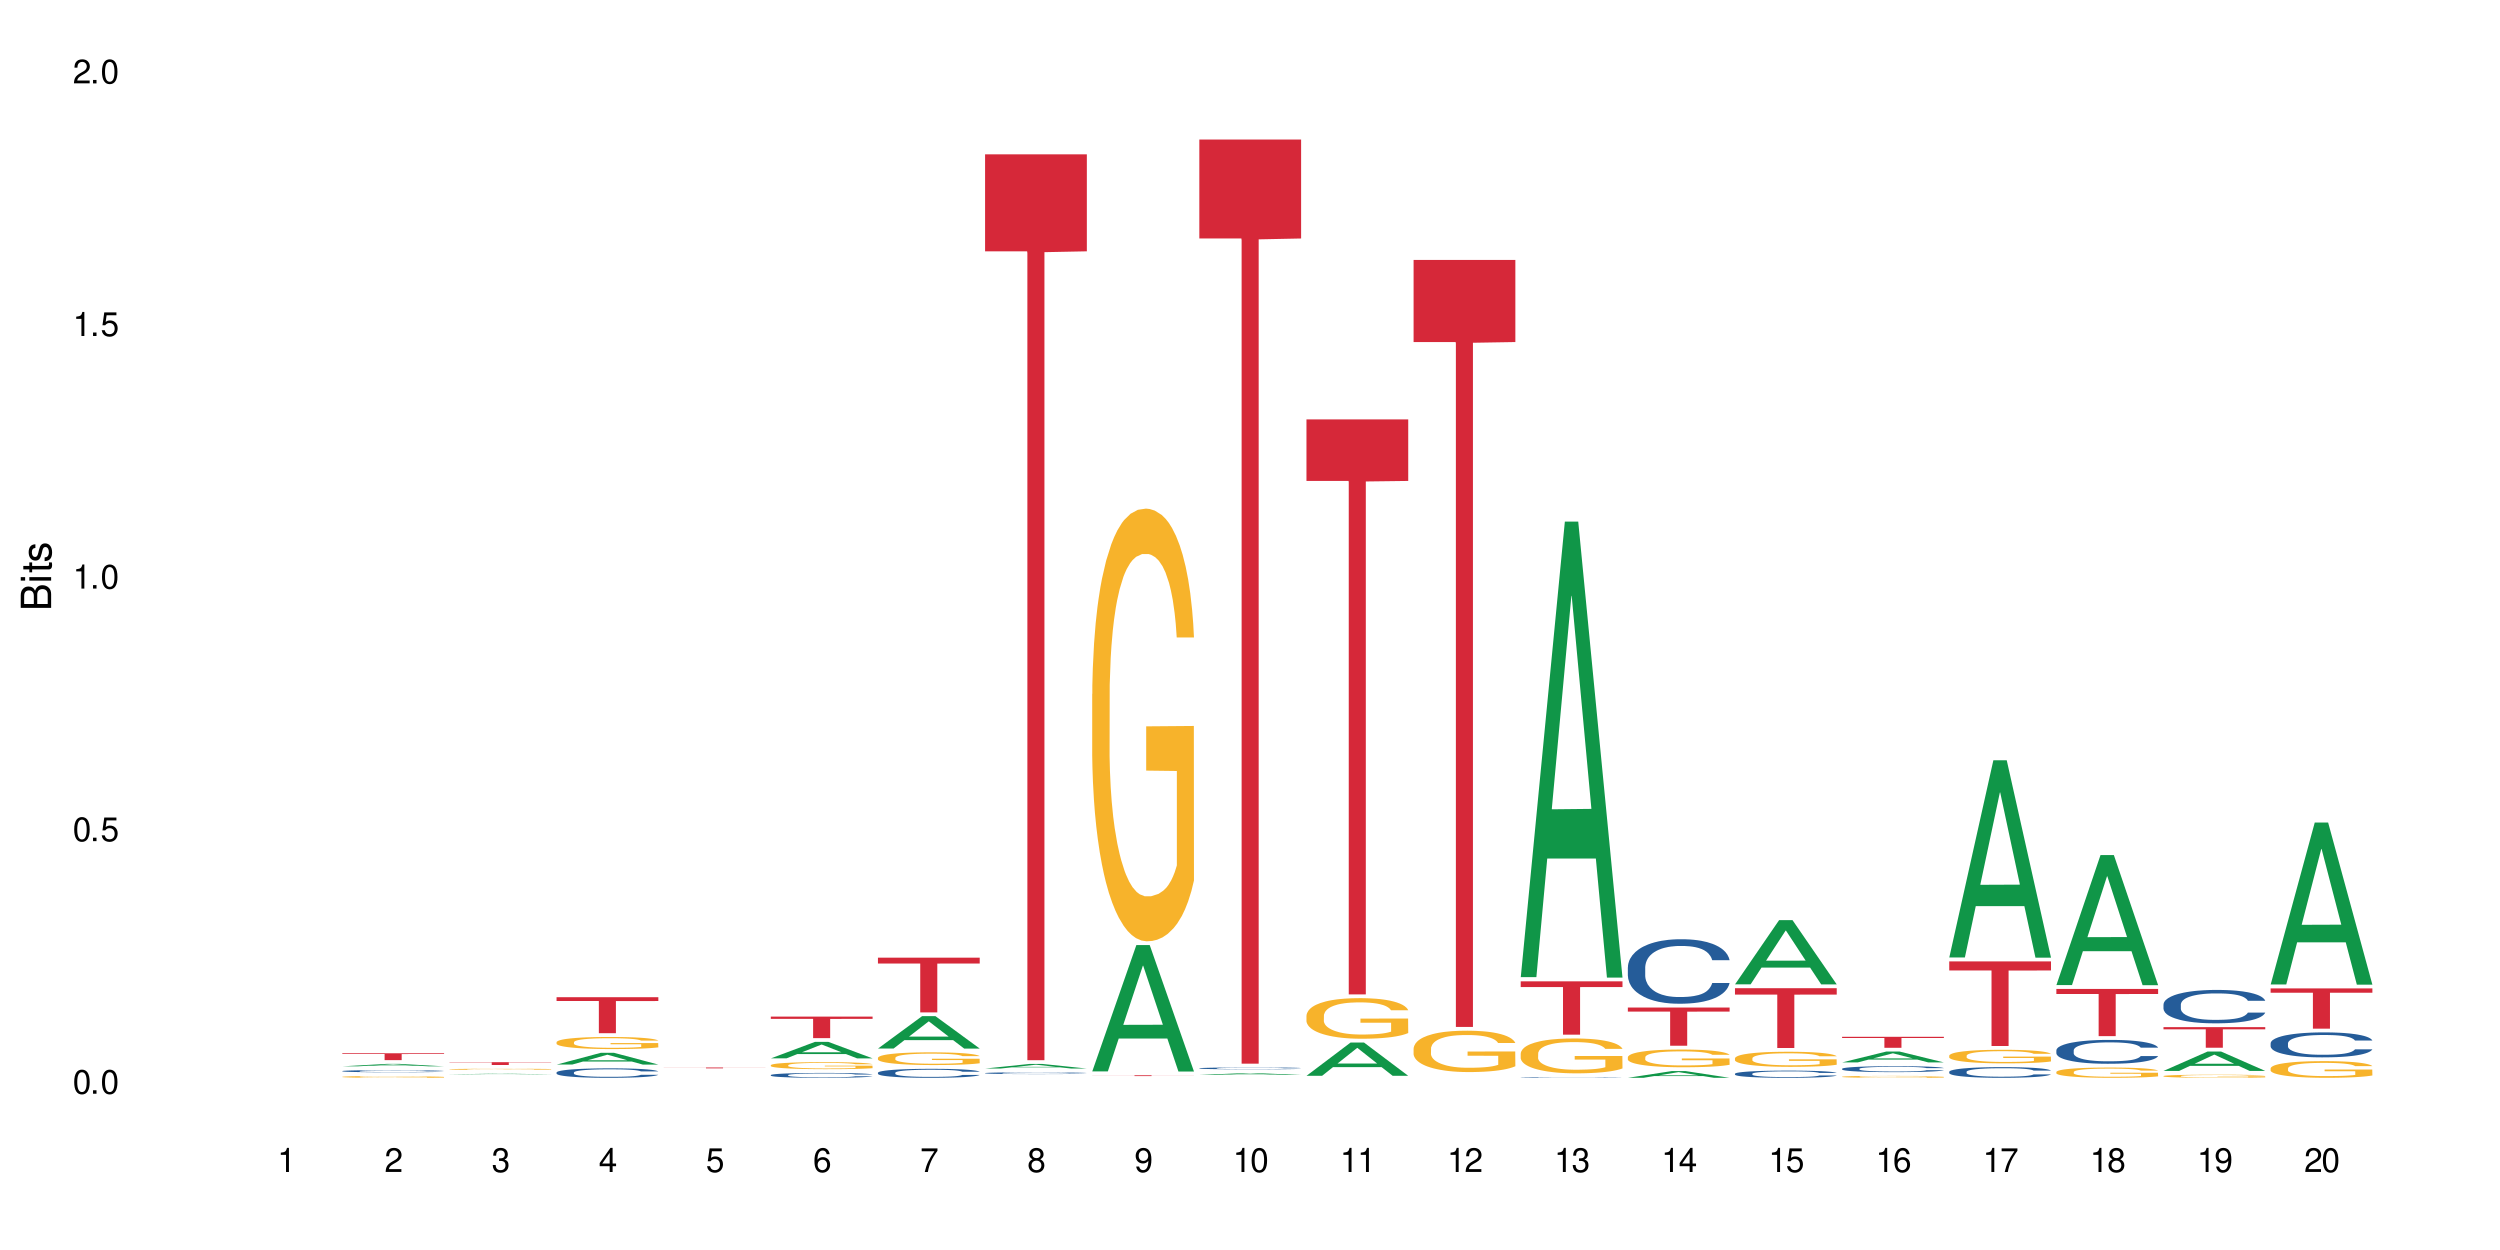 <?xml version="1.0" encoding="UTF-8"?>
<svg xmlns="http://www.w3.org/2000/svg" xmlns:xlink="http://www.w3.org/1999/xlink" width="720" height="360" viewBox="0 0 720 360">
<defs>
<g>
<g id="glyph-0-0">
</g>
<g id="glyph-0-1">
<path d="M 2.641 -6.938 C 2 -6.938 1.422 -6.656 1.078 -6.172 C 0.641 -5.562 0.406 -4.641 0.406 -3.359 C 0.406 -1.016 1.188 0.219 2.641 0.219 C 4.078 0.219 4.859 -1.016 4.859 -3.297 C 4.859 -4.641 4.656 -5.547 4.203 -6.172 C 3.844 -6.656 3.281 -6.938 2.641 -6.938 Z M 2.641 -6.188 C 3.547 -6.188 4 -5.25 4 -3.375 C 4 -1.406 3.562 -0.484 2.625 -0.484 C 1.734 -0.484 1.281 -1.438 1.281 -3.344 C 1.281 -5.25 1.734 -6.188 2.641 -6.188 Z M 2.641 -6.188 "/>
</g>
<g id="glyph-0-2">
<path d="M 1.828 -1 L 0.828 -1 L 0.828 0 L 1.828 0 Z M 1.828 -1 "/>
</g>
<g id="glyph-0-3">
<path d="M 4.562 -6.797 L 1.062 -6.797 L 0.547 -3.094 L 1.328 -3.094 C 1.719 -3.562 2.047 -3.734 2.578 -3.734 C 3.484 -3.734 4.062 -3.109 4.062 -2.094 C 4.062 -1.125 3.484 -0.531 2.578 -0.531 C 1.828 -0.531 1.375 -0.906 1.188 -1.672 L 0.328 -1.672 C 0.453 -1.109 0.547 -0.844 0.75 -0.594 C 1.125 -0.078 1.828 0.219 2.594 0.219 C 3.969 0.219 4.922 -0.781 4.922 -2.219 C 4.922 -3.562 4.031 -4.484 2.719 -4.484 C 2.25 -4.484 1.859 -4.359 1.469 -4.062 L 1.734 -5.969 L 4.562 -5.969 Z M 4.562 -6.797 "/>
</g>
<g id="glyph-0-4">
<path d="M 2.484 -4.938 L 2.484 0 L 3.328 0 L 3.328 -6.938 L 2.766 -6.938 C 2.469 -5.875 2.281 -5.734 0.984 -5.562 L 0.984 -4.938 Z M 2.484 -4.938 "/>
</g>
<g id="glyph-0-5">
<path d="M 4.859 -0.828 L 1.281 -0.828 C 1.359 -1.406 1.672 -1.781 2.5 -2.281 L 3.469 -2.828 C 4.406 -3.344 4.906 -4.062 4.906 -4.906 C 4.906 -5.484 4.672 -6.031 4.266 -6.406 C 3.859 -6.766 3.375 -6.938 2.719 -6.938 C 1.859 -6.938 1.219 -6.625 0.844 -6.031 C 0.609 -5.672 0.5 -5.234 0.484 -4.531 L 1.328 -4.531 C 1.359 -5.016 1.406 -5.281 1.531 -5.516 C 1.75 -5.938 2.188 -6.203 2.703 -6.203 C 3.469 -6.203 4.031 -5.641 4.031 -4.891 C 4.031 -4.344 3.719 -3.859 3.125 -3.516 L 2.234 -3 C 0.812 -2.172 0.406 -1.531 0.328 -0.016 L 4.859 -0.016 Z M 4.859 -0.828 "/>
</g>
<g id="glyph-0-6">
<path d="M 2.125 -3.188 L 2.578 -3.188 C 3.5 -3.188 3.984 -2.766 3.984 -1.922 C 3.984 -1.062 3.469 -0.531 2.594 -0.531 C 1.656 -0.531 1.203 -1 1.156 -2.016 L 0.312 -2.016 C 0.344 -1.453 0.438 -1.094 0.609 -0.781 C 0.953 -0.109 1.625 0.219 2.547 0.219 C 3.953 0.219 4.859 -0.625 4.859 -1.938 C 4.859 -2.828 4.516 -3.297 3.703 -3.594 C 4.344 -3.844 4.656 -4.328 4.656 -5.031 C 4.656 -6.219 3.875 -6.938 2.578 -6.938 C 1.203 -6.938 0.484 -6.172 0.453 -4.703 L 1.297 -4.703 C 1.312 -5.125 1.344 -5.359 1.453 -5.578 C 1.641 -5.969 2.062 -6.203 2.594 -6.203 C 3.344 -6.203 3.797 -5.75 3.797 -5 C 3.797 -4.516 3.609 -4.219 3.25 -4.047 C 3.016 -3.953 2.703 -3.922 2.125 -3.906 Z M 2.125 -3.188 "/>
</g>
<g id="glyph-0-7">
<path d="M 3.141 -1.672 L 3.141 0 L 3.984 0 L 3.984 -1.672 L 4.984 -1.672 L 4.984 -2.438 L 3.984 -2.438 L 3.984 -6.938 L 3.359 -6.938 L 0.266 -2.578 L 0.266 -1.672 Z M 3.141 -2.438 L 1 -2.438 L 3.141 -5.5 Z M 3.141 -2.438 "/>
</g>
<g id="glyph-0-8">
<path d="M 4.781 -5.125 C 4.609 -6.266 3.891 -6.938 2.844 -6.938 C 2.094 -6.938 1.422 -6.578 1.031 -5.953 C 0.594 -5.266 0.406 -4.422 0.406 -3.172 C 0.406 -2 0.578 -1.25 0.984 -0.641 C 1.359 -0.078 1.953 0.219 2.703 0.219 C 3.984 0.219 4.922 -0.75 4.922 -2.094 C 4.922 -3.375 4.062 -4.281 2.844 -4.281 C 2.172 -4.281 1.641 -4.031 1.281 -3.516 C 1.281 -5.234 1.828 -6.188 2.797 -6.188 C 3.391 -6.188 3.797 -5.797 3.938 -5.125 Z M 2.734 -3.531 C 3.547 -3.531 4.062 -2.953 4.062 -2.031 C 4.062 -1.156 3.484 -0.531 2.703 -0.531 C 1.922 -0.531 1.328 -1.188 1.328 -2.078 C 1.328 -2.938 1.906 -3.531 2.734 -3.531 Z M 2.734 -3.531 "/>
</g>
<g id="glyph-0-9">
<path d="M 4.984 -6.797 L 0.438 -6.797 L 0.438 -5.969 L 4.109 -5.969 C 2.5 -3.656 1.828 -2.234 1.328 0 L 2.219 0 C 2.594 -2.172 3.453 -4.047 4.984 -6.094 Z M 4.984 -6.797 "/>
</g>
<g id="glyph-0-10">
<path d="M 3.75 -3.656 C 4.469 -4.094 4.688 -4.438 4.688 -5.078 C 4.688 -6.172 3.844 -6.938 2.641 -6.938 C 1.438 -6.938 0.594 -6.172 0.594 -5.094 C 0.594 -4.438 0.812 -4.094 1.516 -3.656 C 0.734 -3.266 0.359 -2.703 0.359 -1.922 C 0.359 -0.656 1.281 0.219 2.641 0.219 C 3.984 0.219 4.922 -0.656 4.922 -1.922 C 4.922 -2.703 4.531 -3.266 3.75 -3.656 Z M 2.641 -6.188 C 3.359 -6.188 3.812 -5.75 3.812 -5.062 C 3.812 -4.406 3.344 -3.984 2.641 -3.984 C 1.922 -3.984 1.453 -4.406 1.453 -5.078 C 1.453 -5.75 1.922 -6.188 2.641 -6.188 Z M 2.641 -3.266 C 3.484 -3.266 4.062 -2.719 4.062 -1.906 C 4.062 -1.078 3.484 -0.531 2.625 -0.531 C 1.797 -0.531 1.219 -1.094 1.219 -1.906 C 1.219 -2.719 1.781 -3.266 2.641 -3.266 Z M 2.641 -3.266 "/>
</g>
<g id="glyph-0-11">
<path d="M 0.516 -1.578 C 0.672 -0.453 1.406 0.219 2.438 0.219 C 3.188 0.219 3.859 -0.141 4.266 -0.766 C 4.688 -1.453 4.891 -2.297 4.891 -3.547 C 4.891 -4.719 4.703 -5.453 4.312 -6.078 C 3.938 -6.641 3.344 -6.938 2.594 -6.938 C 1.297 -6.938 0.359 -5.969 0.359 -4.625 C 0.359 -3.344 1.234 -2.453 2.453 -2.453 C 3.094 -2.453 3.578 -2.672 4.016 -3.203 C 4 -1.484 3.469 -0.531 2.5 -0.531 C 1.906 -0.531 1.484 -0.906 1.359 -1.578 Z M 2.578 -6.203 C 3.375 -6.203 3.969 -5.531 3.969 -4.641 C 3.969 -3.797 3.391 -3.188 2.547 -3.188 C 1.734 -3.188 1.234 -3.766 1.234 -4.688 C 1.234 -5.562 1.797 -6.203 2.578 -6.203 Z M 2.578 -6.203 "/>
</g>
<g id="glyph-1-0">
</g>
<g id="glyph-1-1">
<path d="M 0 -0.953 L 0 -4.891 C 0 -5.719 -0.234 -6.344 -0.734 -6.797 C -1.188 -7.234 -1.812 -7.469 -2.5 -7.469 C -3.547 -7.469 -4.188 -7 -4.625 -5.875 C -4.984 -6.688 -5.625 -7.094 -6.531 -7.094 C -7.172 -7.094 -7.734 -6.859 -8.141 -6.391 C -8.562 -5.922 -8.75 -5.344 -8.75 -4.5 L -8.75 -0.953 Z M -4.984 -2.062 L -7.766 -2.062 L -7.766 -4.219 C -7.766 -4.844 -7.688 -5.203 -7.453 -5.5 C -7.219 -5.812 -6.859 -5.969 -6.375 -5.969 C -5.891 -5.969 -5.531 -5.812 -5.297 -5.5 C -5.062 -5.203 -4.984 -4.844 -4.984 -4.219 Z M -0.984 -2.062 L -4 -2.062 L -4 -4.781 C -4 -5.766 -3.438 -6.359 -2.484 -6.359 C -1.547 -6.359 -0.984 -5.766 -0.984 -4.781 Z M -0.984 -2.062 "/>
</g>
<g id="glyph-1-2">
<path d="M -6.281 -1.797 L -6.281 -0.797 L 0 -0.797 L 0 -1.797 Z M -8.75 -1.797 L -8.75 -0.797 L -7.484 -0.797 L -7.484 -1.797 Z M -8.75 -1.797 "/>
</g>
<g id="glyph-1-3">
<path d="M -6.281 -3.047 L -6.281 -2.016 L -8.016 -2.016 L -8.016 -1.016 L -6.281 -1.016 L -6.281 -0.172 L -5.469 -0.172 L -5.469 -1.016 L -0.719 -1.016 C -0.078 -1.016 0.281 -1.453 0.281 -2.234 C 0.281 -2.5 0.25 -2.719 0.188 -3.047 L -0.641 -3.047 C -0.609 -2.906 -0.594 -2.766 -0.594 -2.562 C -0.594 -2.141 -0.719 -2.016 -1.156 -2.016 L -5.469 -2.016 L -5.469 -3.047 Z M -6.281 -3.047 "/>
</g>
<g id="glyph-1-4">
<path d="M -4.531 -5.25 C -5.766 -5.25 -6.469 -4.422 -6.469 -2.969 C -6.469 -1.516 -5.719 -0.562 -4.547 -0.562 C -3.562 -0.562 -3.094 -1.062 -2.734 -2.562 L -2.516 -3.484 C -2.344 -4.188 -2.094 -4.469 -1.641 -4.469 C -1.047 -4.469 -0.641 -3.875 -0.641 -3 C -0.641 -2.453 -0.797 -2 -1.062 -1.75 C -1.25 -1.594 -1.422 -1.531 -1.875 -1.469 L -1.875 -0.406 C -0.422 -0.453 0.281 -1.266 0.281 -2.922 C 0.281 -4.5 -0.5 -5.516 -1.719 -5.516 C -2.656 -5.516 -3.172 -4.984 -3.469 -3.734 L -3.703 -2.766 C -3.891 -1.953 -4.156 -1.609 -4.594 -1.609 C -5.188 -1.609 -5.547 -2.125 -5.547 -2.938 C -5.547 -3.75 -5.203 -4.172 -4.531 -4.203 Z M -4.531 -5.25 "/>
</g>
</g>
</defs>
<rect x="-72" y="-36" width="864" height="432" fill="rgb(100%, 100%, 100%)" fill-opacity="1"/>
<path fill-rule="nonzero" fill="rgb(6.275%, 58.824%, 28.235%)" fill-opacity="1" d="M 98.582 307.102 L 98.613 307.102 L 111.297 306.402 L 115.148 306.402 L 127.895 307.102 L 123.418 307.102 L 120.223 306.922 L 106.223 306.922 L 103.094 307.102 L 98.582 307.102 L 107.57 306.844 L 118.938 306.844 L 113.27 306.52 L 113.207 306.516 L 113.145 306.52 L 107.539 306.844 L 107.57 306.844 Z M 98.582 307.102 "/>
<path fill-rule="nonzero" fill="rgb(14.51%, 36.078%, 60%)" fill-opacity="1" d="M 98.582 308.465 L 98.621 308.465 L 98.621 308.449 L 98.727 308.426 L 98.977 308.398 L 99.227 308.379 L 99.871 308.348 L 100.766 308.312 L 101.695 308.289 L 102.371 308.273 L 102.98 308.262 L 104.375 308.238 L 105.27 308.23 L 106.234 308.219 L 107.414 308.211 L 108.27 308.203 L 110.199 308.195 L 111.629 308.191 L 112.738 308.188 L 115.133 308.188 L 116.562 308.191 L 117.602 308.195 L 118.742 308.199 L 119.707 308.203 L 121.391 308.215 L 122.891 308.23 L 123.57 308.242 L 124.641 308.258 L 125.465 308.277 L 126.035 308.293 L 126.68 308.312 L 127.25 308.34 L 127.68 308.367 L 127.895 308.395 L 122.891 308.395 L 122.641 308.371 L 122.355 308.352 L 121.816 308.328 L 121.281 308.312 L 120.531 308.297 L 119.852 308.285 L 118.922 308.273 L 118.102 308.266 L 117.242 308.262 L 116.422 308.258 L 114.848 308.254 L 112.344 308.254 L 110.953 308.262 L 110.199 308.266 L 109.129 308.273 L 108.379 308.281 L 107.484 308.293 L 106.875 308.301 L 106.125 308.316 L 105.59 308.328 L 104.98 308.348 L 104.625 308.363 L 104.305 308.379 L 104.016 308.398 L 103.801 308.418 L 103.66 308.441 L 103.59 308.461 L 103.59 308.551 L 103.66 308.57 L 103.84 308.598 L 104.305 308.633 L 104.98 308.664 L 105.77 308.688 L 106.52 308.703 L 106.949 308.711 L 107.52 308.723 L 108.414 308.734 L 109.699 308.746 L 110.449 308.75 L 111.594 308.754 L 112.773 308.758 L 114.348 308.758 L 115.742 308.754 L 116.672 308.75 L 117.637 308.746 L 118.957 308.738 L 119.781 308.727 L 120.496 308.715 L 121.031 308.707 L 121.391 308.695 L 121.926 308.68 L 122.355 308.66 L 122.676 308.637 L 122.891 308.617 L 127.895 308.617 L 127.68 308.641 L 127.359 308.664 L 127.035 308.68 L 126.535 308.699 L 125.965 308.719 L 125.141 308.738 L 124.461 308.754 L 123.57 308.766 L 122.746 308.777 L 121.852 308.789 L 120.531 308.801 L 119.672 308.805 L 118.742 308.812 L 117.637 308.816 L 116.242 308.82 L 110.738 308.82 L 109.27 308.812 L 107.449 308.805 L 106.125 308.793 L 105.09 308.781 L 104.195 308.77 L 103.195 308.754 L 101.906 308.727 L 101.121 308.707 L 100.586 308.691 L 99.977 308.668 L 99.551 308.648 L 99.047 308.617 L 98.691 308.574 L 98.582 308.543 Z M 98.582 308.465 "/>
<path fill-rule="nonzero" fill="rgb(96.863%, 70.196%, 16.863%)" fill-opacity="1" d="M 98.582 310.125 L 98.621 310.121 L 98.621 310.113 L 98.762 310.094 L 99.121 310.062 L 99.586 310.039 L 100.086 310.023 L 100.406 310.012 L 100.941 310 L 101.406 309.988 L 102.586 309.969 L 104.09 309.949 L 104.91 309.941 L 105.84 309.934 L 107.164 309.926 L 107.77 309.922 L 109.629 309.914 L 111.738 309.91 L 114.062 309.906 L 115.133 309.906 L 116.598 309.91 L 118.602 309.914 L 119.746 309.918 L 120.637 309.926 L 121.566 309.93 L 122.711 309.938 L 123.785 309.949 L 124.641 309.961 L 125.5 309.977 L 126.215 309.988 L 126.82 310.008 L 127.359 310.023 L 127.68 310.043 L 127.895 310.059 L 122.926 310.059 L 122.641 310.043 L 122.316 310.027 L 120.711 309.992 L 119.707 309.98 L 118.852 309.977 L 117.777 309.969 L 116.742 309.965 L 115.562 309.961 L 112.953 309.961 L 111.238 309.965 L 110.238 309.969 L 109.523 309.973 L 108.52 309.977 L 107.914 309.984 L 107.555 309.988 L 106.484 310 L 105.77 310.016 L 105.375 310.023 L 104.875 310.035 L 104.516 310.051 L 104.125 310.066 L 103.91 310.082 L 103.625 310.113 L 103.59 310.195 L 103.695 310.211 L 103.91 310.23 L 104.195 310.25 L 104.625 310.266 L 105.055 310.277 L 105.805 310.297 L 106.449 310.309 L 106.949 310.316 L 107.914 310.328 L 108.305 310.332 L 109.234 310.34 L 110.199 310.348 L 111.379 310.355 L 112.273 310.355 L 113.703 310.359 L 115.527 310.359 L 117.672 310.355 L 119.031 310.352 L 119.957 310.348 L 120.566 310.344 L 121.316 310.34 L 121.852 310.336 L 122.355 310.332 L 122.961 310.324 L 122.961 310.211 L 114.133 310.211 L 114.133 310.16 L 127.859 310.16 L 127.895 310.34 L 127.145 310.352 L 126.215 310.363 L 125.32 310.375 L 124.391 310.383 L 123.07 310.391 L 121.996 310.395 L 120.352 310.402 L 118.852 310.406 L 117.277 310.41 L 112.773 310.41 L 111.203 310.406 L 109.949 310.402 L 108.809 310.398 L 107.664 310.395 L 106.234 310.383 L 105.305 310.375 L 104.34 310.367 L 103.375 310.355 L 102.516 310.344 L 101.945 310.332 L 101.371 310.32 L 100.766 310.309 L 100.191 310.293 L 99.762 310.277 L 99.371 310.262 L 99.086 310.246 L 98.797 310.227 L 98.656 310.211 L 98.582 310.195 Z M 98.582 310.125 "/>
<path fill-rule="nonzero" fill="rgb(83.922%, 15.686%, 22.353%)" fill-opacity="1" d="M 98.582 303.348 L 127.895 303.348 L 127.895 303.559 L 115.68 303.562 L 115.68 305.32 L 110.766 305.32 L 110.766 303.562 L 110.691 303.559 L 98.582 303.559 Z M 98.582 303.348 "/>
<path fill-rule="nonzero" fill="rgb(6.275%, 58.824%, 28.235%)" fill-opacity="1" d="M 129.438 309.418 L 129.469 309.418 L 142.152 309.219 L 146.004 309.219 L 158.746 309.418 L 154.27 309.418 L 151.074 309.363 L 137.078 309.363 L 133.945 309.418 L 129.438 309.418 L 138.426 309.344 L 149.793 309.344 L 144.125 309.25 L 143.996 309.25 L 138.395 309.344 L 138.426 309.344 Z M 129.438 309.418 "/>
<path fill-rule="nonzero" fill="rgb(96.863%, 70.196%, 16.863%)" fill-opacity="1" d="M 129.438 307.945 L 129.473 307.945 L 129.473 307.938 L 129.617 307.926 L 129.973 307.906 L 130.438 307.891 L 130.938 307.879 L 131.258 307.871 L 131.797 307.863 L 132.262 307.855 L 133.441 307.844 L 134.941 307.832 L 135.762 307.824 L 136.691 307.82 L 138.016 307.812 L 138.625 307.812 L 140.48 307.809 L 142.59 307.805 L 147.453 307.805 L 149.453 307.809 L 150.598 307.812 L 151.492 307.812 L 152.422 307.816 L 153.562 307.824 L 154.637 307.832 L 155.496 307.84 L 156.352 307.848 L 157.066 307.855 L 157.676 307.867 L 158.211 307.879 L 158.531 307.891 L 158.746 307.902 L 153.777 307.902 L 153.492 307.891 L 153.172 307.883 L 152.637 307.871 L 152.098 307.867 L 151.562 307.859 L 150.562 307.852 L 149.703 307.848 L 148.633 307.844 L 147.594 307.84 L 142.09 307.84 L 141.09 307.844 L 140.375 307.844 L 139.375 307.848 L 138.766 307.852 L 138.41 307.855 L 137.336 307.863 L 136.621 307.875 L 136.227 307.879 L 135.727 307.887 L 135.371 307.895 L 134.977 307.906 L 134.762 307.918 L 134.477 307.938 L 134.441 307.992 L 134.547 308.004 L 134.762 308.016 L 135.047 308.027 L 135.477 308.035 L 135.906 308.047 L 136.656 308.059 L 137.301 308.066 L 137.801 308.07 L 138.766 308.078 L 139.16 308.082 L 140.09 308.086 L 141.055 308.09 L 142.234 308.094 L 143.125 308.098 L 148.523 308.098 L 149.883 308.094 L 150.812 308.09 L 151.418 308.09 L 152.172 308.086 L 152.707 308.082 L 153.207 308.078 L 153.812 308.074 L 153.812 308.004 L 144.984 308.004 L 144.984 307.969 L 158.711 307.969 L 158.746 308.086 L 157.996 308.094 L 157.066 308.102 L 156.172 308.109 L 155.242 308.113 L 153.922 308.117 L 152.848 308.121 L 151.203 308.125 L 149.703 308.129 L 148.133 308.129 L 146.738 308.133 L 143.629 308.133 L 142.055 308.129 L 140.805 308.129 L 138.516 308.121 L 137.086 308.113 L 136.156 308.109 L 134.227 308.094 L 133.367 308.086 L 132.797 308.082 L 132.227 308.074 L 131.617 308.062 L 131.047 308.055 L 130.617 308.043 L 130.223 308.035 L 129.652 308.012 L 129.508 308 L 129.438 307.992 Z M 129.438 307.945 "/>
<path fill-rule="nonzero" fill="rgb(83.922%, 15.686%, 22.353%)" fill-opacity="1" d="M 129.438 305.91 L 158.746 305.91 L 158.746 305.996 L 146.531 305.996 L 146.531 306.719 L 141.617 306.719 L 141.617 305.996 L 129.438 305.996 Z M 129.438 305.91 "/>
<path fill-rule="nonzero" fill="rgb(6.275%, 58.824%, 28.235%)" fill-opacity="1" d="M 160.289 306.594 L 160.32 306.594 L 173.004 303.215 L 176.855 303.215 L 189.602 306.598 L 185.121 306.598 L 181.93 305.715 L 167.93 305.715 L 164.801 306.594 L 160.289 306.594 L 169.277 305.348 L 180.645 305.348 L 174.977 303.766 L 174.914 303.766 L 174.852 303.773 L 169.246 305.348 L 169.277 305.348 Z M 160.289 306.594 "/>
<path fill-rule="nonzero" fill="rgb(14.51%, 36.078%, 60%)" fill-opacity="1" d="M 160.289 308.871 L 160.324 308.867 L 160.324 308.809 L 160.434 308.715 L 160.684 308.594 L 160.934 308.512 L 161.578 308.363 L 162.469 308.223 L 163.398 308.113 L 164.078 308.047 L 164.688 307.996 L 166.082 307.906 L 166.973 307.859 L 167.938 307.816 L 169.117 307.773 L 169.977 307.75 L 171.906 307.707 L 173.336 307.691 L 174.445 307.684 L 176.84 307.684 L 178.27 307.691 L 179.305 307.707 L 180.449 307.727 L 181.414 307.75 L 183.094 307.805 L 184.598 307.871 L 185.273 307.914 L 186.348 307.988 L 187.168 308.066 L 187.742 308.129 L 188.383 308.223 L 188.957 308.336 L 189.387 308.461 L 189.602 308.57 L 184.598 308.57 L 184.344 308.469 L 184.059 308.391 L 183.523 308.289 L 182.988 308.219 L 182.238 308.145 L 181.559 308.098 L 180.629 308.051 L 179.805 308.02 L 178.949 307.996 L 178.125 307.984 L 176.555 307.969 L 174.73 307.969 L 174.051 307.973 L 172.656 307.992 L 171.906 308.012 L 170.836 308.043 L 170.082 308.078 L 169.191 308.129 L 168.582 308.168 L 167.832 308.234 L 167.297 308.293 L 166.688 308.375 L 166.332 308.438 L 166.008 308.508 L 165.723 308.59 L 165.508 308.676 L 165.367 308.77 L 165.293 308.859 L 165.293 309.246 L 165.367 309.332 L 165.543 309.438 L 166.008 309.59 L 166.688 309.723 L 167.473 309.828 L 168.227 309.902 L 168.652 309.938 L 169.227 309.977 L 170.121 310.027 L 171.406 310.078 L 172.156 310.098 L 173.301 310.117 L 174.48 310.125 L 176.055 310.125 L 177.445 310.117 L 178.375 310.105 L 179.34 310.086 L 180.664 310.043 L 181.484 310.004 L 182.199 309.953 L 182.738 309.906 L 183.094 309.867 L 183.629 309.789 L 184.059 309.707 L 184.383 309.617 L 184.598 309.535 L 189.602 309.535 L 189.387 309.633 L 189.062 309.73 L 188.742 309.801 L 188.242 309.891 L 187.668 309.969 L 186.848 310.055 L 186.168 310.113 L 185.273 310.176 L 184.453 310.223 L 183.559 310.266 L 182.238 310.312 L 181.379 310.34 L 180.449 310.359 L 179.34 310.383 L 177.949 310.398 L 176.445 310.41 L 175.051 310.41 L 173.551 310.406 L 172.441 310.395 L 170.977 310.375 L 169.152 310.328 L 167.832 310.281 L 166.797 310.234 L 165.902 310.184 L 164.902 310.117 L 163.613 310.008 L 162.828 309.922 L 162.293 309.852 L 161.684 309.754 L 161.254 309.668 L 160.754 309.527 L 160.398 309.352 L 160.289 309.215 Z M 160.289 308.871 "/>
<path fill-rule="nonzero" fill="rgb(96.863%, 70.196%, 16.863%)" fill-opacity="1" d="M 160.289 300.141 L 160.324 300.137 L 160.324 300.074 L 160.469 299.93 L 160.824 299.734 L 161.289 299.57 L 161.789 299.445 L 162.113 299.375 L 162.648 299.281 L 163.113 299.211 L 164.293 299.07 L 165.793 298.934 L 166.617 298.879 L 167.547 298.824 L 168.867 298.762 L 169.477 298.742 L 171.336 298.691 L 173.445 298.66 L 175.766 298.648 L 176.84 298.652 L 178.305 298.664 L 180.305 298.699 L 181.449 298.73 L 182.344 298.762 L 183.273 298.805 L 184.418 298.867 L 185.488 298.945 L 186.348 299.02 L 187.207 299.117 L 187.922 299.219 L 188.527 299.328 L 189.062 299.461 L 189.387 299.574 L 189.602 299.684 L 184.633 299.684 L 184.344 299.574 L 184.023 299.488 L 183.488 299.383 L 182.953 299.309 L 182.414 299.246 L 181.414 299.164 L 180.559 299.113 L 179.484 299.07 L 178.449 299.039 L 177.27 299.02 L 176.555 299.016 L 174.66 299.016 L 172.941 299.035 L 171.941 299.062 L 171.227 299.086 L 170.227 299.137 L 169.617 299.172 L 169.262 299.199 L 168.188 299.297 L 167.473 299.387 L 167.082 299.445 L 166.582 299.543 L 166.223 299.629 L 165.828 299.754 L 165.617 299.852 L 165.328 300.066 L 165.293 300.641 L 165.402 300.758 L 165.617 300.891 L 165.902 301.004 L 166.332 301.125 L 166.758 301.219 L 167.512 301.34 L 168.152 301.422 L 168.652 301.477 L 169.617 301.562 L 170.012 301.594 L 170.941 301.648 L 171.906 301.695 L 173.086 301.73 L 173.98 301.75 L 175.41 301.766 L 177.234 301.766 L 179.379 301.746 L 180.734 301.723 L 181.664 301.695 L 182.273 301.676 L 183.023 301.641 L 183.559 301.609 L 184.059 301.574 L 184.668 301.52 L 184.668 300.758 L 175.84 300.758 L 175.84 300.398 L 189.562 300.398 L 189.602 301.641 L 188.848 301.727 L 187.922 301.809 L 187.027 301.871 L 186.098 301.926 L 184.773 301.988 L 183.703 302.023 L 182.059 302.07 L 180.559 302.098 L 178.984 302.117 L 177.59 302.125 L 175.945 302.129 L 174.48 302.125 L 172.906 302.105 L 171.656 302.078 L 170.512 302.047 L 169.367 302.004 L 167.938 301.938 L 167.008 301.883 L 166.043 301.816 L 165.078 301.738 L 164.223 301.652 L 163.648 301.586 L 163.078 301.508 L 162.469 301.414 L 161.898 301.305 L 161.469 301.207 L 161.074 301.098 L 160.789 300.992 L 160.504 300.848 L 160.359 300.734 L 160.289 300.637 Z M 160.289 300.141 "/>
<path fill-rule="nonzero" fill="rgb(83.922%, 15.686%, 22.353%)" fill-opacity="1" d="M 160.289 287.188 L 189.602 287.188 L 189.602 288.297 L 177.383 288.305 L 177.383 297.562 L 172.469 297.562 L 172.469 288.316 L 172.398 288.297 L 160.289 288.297 Z M 160.289 287.188 "/>
<path fill-rule="nonzero" fill="rgb(83.922%, 15.686%, 22.353%)" fill-opacity="1" d="M 191.145 307.438 L 220.453 307.438 L 220.453 307.465 L 208.238 307.465 L 208.238 307.688 L 203.324 307.688 L 203.324 307.465 L 191.145 307.465 Z M 191.145 307.438 "/>
<path fill-rule="nonzero" fill="rgb(6.275%, 58.824%, 28.235%)" fill-opacity="1" d="M 221.996 304.809 L 222.027 304.805 L 234.711 300.059 L 238.562 300.059 L 251.305 304.812 L 246.828 304.812 L 243.633 303.57 L 229.637 303.57 L 226.504 304.809 L 221.996 304.809 L 230.984 303.059 L 242.352 303.055 L 236.684 300.836 L 236.621 300.832 L 236.559 300.844 L 230.953 303.055 L 230.984 303.059 Z M 221.996 304.809 "/>
<path fill-rule="nonzero" fill="rgb(14.51%, 36.078%, 60%)" fill-opacity="1" d="M 221.996 309.617 L 222.031 309.617 L 222.031 309.586 L 222.137 309.535 L 222.391 309.477 L 222.641 309.434 L 223.281 309.355 L 224.176 309.285 L 225.105 309.227 L 225.785 309.195 L 226.391 309.168 L 227.785 309.121 L 228.68 309.098 L 229.645 309.074 L 230.824 309.051 L 231.684 309.039 L 233.613 309.02 L 235.043 309.012 L 236.148 309.008 L 238.547 309.008 L 239.977 309.012 L 241.012 309.02 L 242.156 309.027 L 243.121 309.039 L 244.801 309.066 L 246.301 309.105 L 246.98 309.125 L 248.055 309.164 L 248.875 309.203 L 249.445 309.234 L 250.09 309.285 L 250.664 309.34 L 251.09 309.406 L 251.305 309.461 L 246.301 309.461 L 246.051 309.41 L 245.766 309.371 L 245.23 309.32 L 244.691 309.281 L 243.941 309.242 L 243.262 309.219 L 242.336 309.195 L 241.512 309.18 L 240.652 309.168 L 239.832 309.16 L 238.258 309.152 L 236.438 309.152 L 235.758 309.156 L 234.363 309.164 L 233.613 309.176 L 232.539 309.191 L 231.789 309.211 L 230.895 309.234 L 230.289 309.258 L 229.539 309.289 L 229 309.32 L 228.395 309.363 L 228.035 309.395 L 227.715 309.43 L 227.43 309.473 L 227.215 309.516 L 227.07 309.566 L 227 309.609 L 227 309.809 L 227.07 309.855 L 227.25 309.91 L 227.715 309.988 L 228.395 310.059 L 229.18 310.109 L 229.93 310.148 L 230.359 310.168 L 230.93 310.188 L 231.824 310.215 L 233.113 310.238 L 233.863 310.25 L 235.008 310.258 L 236.188 310.266 L 237.758 310.266 L 239.152 310.258 L 240.082 310.254 L 241.047 310.242 L 242.371 310.223 L 243.191 310.199 L 243.906 310.176 L 244.441 310.152 L 244.801 310.133 L 245.336 310.09 L 245.766 310.047 L 246.086 310.004 L 246.301 309.961 L 251.305 309.961 L 251.09 310.012 L 250.77 310.062 L 250.449 310.098 L 249.949 310.145 L 249.375 310.184 L 248.555 310.227 L 247.875 310.258 L 246.98 310.289 L 246.16 310.312 L 245.266 310.336 L 243.941 310.359 L 243.086 310.375 L 242.156 310.387 L 241.047 310.395 L 239.652 310.406 L 238.152 310.41 L 235.258 310.41 L 234.148 310.402 L 232.684 310.391 L 230.859 310.367 L 229.539 310.344 L 228.5 310.32 L 227.605 310.293 L 226.605 310.258 L 225.32 310.203 L 224.535 310.16 L 223.996 310.125 L 223.391 310.074 L 222.961 310.027 L 222.461 309.957 L 222.102 309.867 L 221.996 309.793 Z M 221.996 309.617 "/>
<path fill-rule="nonzero" fill="rgb(96.863%, 70.196%, 16.863%)" fill-opacity="1" d="M 221.996 306.766 L 222.031 306.762 L 222.031 306.727 L 222.176 306.645 L 222.531 306.527 L 222.996 306.434 L 223.496 306.359 L 223.82 306.32 L 224.355 306.266 L 224.82 306.227 L 226 306.141 L 227.5 306.066 L 228.32 306.031 L 229.25 306 L 230.574 305.965 L 231.184 305.953 L 233.039 305.922 L 235.148 305.902 L 237.473 305.898 L 238.547 305.902 L 240.012 305.906 L 242.012 305.93 L 243.156 305.945 L 244.051 305.965 L 244.98 305.988 L 246.121 306.027 L 247.195 306.07 L 248.055 306.113 L 248.91 306.172 L 249.625 306.23 L 250.234 306.293 L 250.77 306.371 L 251.09 306.438 L 251.305 306.5 L 246.336 306.5 L 246.051 306.438 L 245.73 306.387 L 245.195 306.324 L 244.656 306.281 L 244.121 306.246 L 243.121 306.199 L 242.262 306.168 L 241.191 306.141 L 240.152 306.125 L 238.973 306.113 L 238.258 306.109 L 236.363 306.109 L 234.648 306.125 L 233.648 306.141 L 232.934 306.152 L 231.934 306.18 L 231.324 306.203 L 230.969 306.219 L 229.895 306.277 L 229.18 306.328 L 228.785 306.363 L 228.285 306.418 L 227.93 306.469 L 227.535 306.543 L 227.32 306.598 L 227.035 306.723 L 227 307.055 L 227.105 307.125 L 227.32 307.199 L 227.605 307.266 L 228.035 307.336 L 228.465 307.391 L 229.215 307.465 L 229.859 307.512 L 230.359 307.543 L 231.324 307.594 L 231.719 307.609 L 232.648 307.641 L 233.613 307.668 L 234.793 307.691 L 235.688 307.703 L 237.117 307.711 L 238.938 307.711 L 241.082 307.699 L 242.441 307.684 L 243.371 307.672 L 243.977 307.656 L 244.73 307.637 L 245.266 307.617 L 245.766 307.598 L 246.375 307.566 L 246.375 307.125 L 237.543 307.125 L 237.543 306.918 L 251.27 306.914 L 251.305 307.637 L 250.555 307.688 L 249.625 307.734 L 248.73 307.773 L 247.805 307.805 L 246.48 307.84 L 245.406 307.859 L 243.766 307.887 L 242.262 307.902 L 240.691 307.914 L 239.297 307.918 L 237.652 307.922 L 236.188 307.918 L 234.613 307.906 L 233.363 307.891 L 232.219 307.875 L 231.074 307.848 L 229.645 307.809 L 228.715 307.777 L 227.75 307.738 L 226.785 307.695 L 225.926 307.645 L 225.355 307.605 L 224.785 307.562 L 224.176 307.504 L 223.605 307.441 L 223.176 307.387 L 222.781 307.32 L 222.496 307.262 L 222.211 307.176 L 222.066 307.109 L 221.996 307.055 Z M 221.996 306.766 "/>
<path fill-rule="nonzero" fill="rgb(83.922%, 15.686%, 22.353%)" fill-opacity="1" d="M 221.996 292.773 L 251.305 292.773 L 251.305 293.438 L 239.09 293.445 L 239.09 298.973 L 234.176 298.973 L 234.176 293.449 L 234.105 293.438 L 221.996 293.438 Z M 221.996 292.773 "/>
<path fill-rule="nonzero" fill="rgb(6.275%, 58.824%, 28.235%)" fill-opacity="1" d="M 252.848 301.98 L 252.879 301.973 L 265.562 292.652 L 269.414 292.652 L 282.16 301.988 L 277.68 301.988 L 274.488 299.551 L 260.488 299.551 L 257.359 301.98 L 252.848 301.98 L 261.836 298.543 L 273.203 298.535 L 267.535 294.176 L 267.473 294.168 L 267.41 294.195 L 261.805 298.535 L 261.836 298.543 Z M 252.848 301.98 "/>
<path fill-rule="nonzero" fill="rgb(14.51%, 36.078%, 60%)" fill-opacity="1" d="M 252.848 308.949 L 252.883 308.945 L 252.883 308.887 L 252.992 308.797 L 253.242 308.684 L 253.492 308.605 L 254.137 308.469 L 255.027 308.332 L 255.957 308.227 L 256.637 308.168 L 257.246 308.117 L 258.641 308.031 L 259.531 307.984 L 260.496 307.945 L 261.676 307.906 L 262.535 307.883 L 264.465 307.844 L 265.895 307.828 L 267.004 307.82 L 269.398 307.82 L 270.828 307.828 L 271.863 307.84 L 273.008 307.859 L 273.973 307.883 L 275.652 307.934 L 277.156 308 L 277.832 308.039 L 278.906 308.113 L 279.727 308.184 L 280.301 308.246 L 280.945 308.332 L 281.516 308.438 L 281.945 308.559 L 282.16 308.66 L 277.156 308.66 L 276.906 308.566 L 276.617 308.492 L 276.082 308.395 L 275.547 308.328 L 274.797 308.258 L 274.117 308.215 L 273.188 308.168 L 272.363 308.141 L 271.508 308.117 L 270.684 308.105 L 269.113 308.09 L 267.289 308.09 L 266.609 308.094 L 265.215 308.113 L 264.465 308.129 L 263.395 308.164 L 262.641 308.195 L 261.75 308.242 L 261.141 308.281 L 260.391 308.344 L 259.855 308.398 L 259.246 308.477 L 258.891 308.535 L 258.566 308.602 L 258.281 308.68 L 258.066 308.762 L 257.926 308.852 L 257.852 308.938 L 257.852 309.305 L 257.926 309.387 L 258.102 309.488 L 258.566 309.633 L 259.246 309.758 L 260.031 309.855 L 260.785 309.93 L 261.211 309.961 L 261.785 310 L 262.68 310.047 L 263.965 310.094 L 264.715 310.113 L 265.859 310.133 L 267.039 310.141 L 268.613 310.141 L 270.004 310.133 L 270.934 310.121 L 271.898 310.102 L 273.223 310.062 L 274.043 310.023 L 274.758 309.977 L 275.297 309.934 L 275.652 309.895 L 276.188 309.82 L 276.617 309.742 L 276.941 309.656 L 277.156 309.578 L 282.16 309.578 L 281.945 309.672 L 281.621 309.766 L 281.301 309.832 L 280.801 309.918 L 280.23 309.988 L 279.406 310.074 L 278.727 310.125 L 277.832 310.188 L 277.012 310.23 L 276.117 310.27 L 274.797 310.32 L 273.938 310.344 L 273.008 310.363 L 271.898 310.383 L 270.508 310.398 L 269.004 310.41 L 267.609 310.41 L 266.109 310.406 L 265 310.398 L 263.535 310.375 L 261.715 310.332 L 260.391 310.289 L 259.355 310.242 L 258.461 310.195 L 257.461 310.133 L 256.172 310.027 L 255.387 309.945 L 254.852 309.879 L 254.242 309.789 L 253.812 309.707 L 253.312 309.574 L 252.957 309.406 L 252.848 309.273 Z M 252.848 308.949 "/>
<path fill-rule="nonzero" fill="rgb(96.863%, 70.196%, 16.863%)" fill-opacity="1" d="M 252.848 304.641 L 252.883 304.637 L 252.883 304.57 L 253.027 304.422 L 253.383 304.215 L 253.848 304.043 L 254.352 303.91 L 254.672 303.84 L 255.207 303.738 L 255.672 303.664 L 256.852 303.516 L 258.352 303.375 L 259.176 303.312 L 260.105 303.258 L 261.426 303.195 L 262.035 303.172 L 263.895 303.117 L 266.004 303.082 L 268.324 303.074 L 269.398 303.078 L 270.863 303.09 L 272.863 303.129 L 274.008 303.16 L 274.902 303.195 L 275.832 303.238 L 276.977 303.305 L 278.047 303.383 L 278.906 303.465 L 279.766 303.566 L 280.48 303.672 L 281.086 303.789 L 281.621 303.93 L 281.945 304.047 L 282.16 304.164 L 277.191 304.164 L 276.906 304.047 L 276.582 303.957 L 276.047 303.848 L 275.512 303.766 L 274.973 303.703 L 273.973 303.617 L 273.117 303.562 L 272.043 303.516 L 271.008 303.484 L 269.828 303.465 L 269.113 303.457 L 267.219 303.457 L 265.5 303.48 L 264.5 303.508 L 263.785 303.535 L 262.785 303.586 L 262.176 303.625 L 261.82 303.652 L 260.746 303.754 L 260.031 303.848 L 259.641 303.914 L 259.141 304.012 L 258.781 304.102 L 258.391 304.238 L 258.176 304.336 L 257.887 304.566 L 257.852 305.168 L 257.961 305.293 L 258.176 305.43 L 258.461 305.551 L 258.891 305.68 L 259.316 305.777 L 260.07 305.906 L 260.711 305.992 L 261.211 306.051 L 262.176 306.141 L 262.57 306.172 L 263.5 306.23 L 264.465 306.277 L 265.645 306.316 L 266.539 306.336 L 267.969 306.355 L 269.793 306.355 L 271.938 306.332 L 273.293 306.309 L 274.223 306.281 L 274.832 306.258 L 275.582 306.219 L 276.117 306.188 L 276.617 306.148 L 277.227 306.094 L 277.227 305.293 L 268.398 305.289 L 268.398 304.918 L 282.121 304.914 L 282.16 306.219 L 281.406 306.309 L 280.48 306.398 L 279.586 306.465 L 278.656 306.52 L 277.332 306.586 L 276.262 306.625 L 274.617 306.672 L 273.117 306.703 L 271.543 306.723 L 270.148 306.73 L 268.504 306.734 L 267.039 306.727 L 265.465 306.707 L 264.215 306.68 L 263.07 306.648 L 261.926 306.605 L 260.496 306.535 L 259.57 306.477 L 258.602 306.406 L 257.637 306.324 L 256.781 306.234 L 256.207 306.164 L 255.637 306.082 L 255.027 305.984 L 254.457 305.867 L 254.027 305.766 L 253.637 305.648 L 253.348 305.539 L 253.062 305.387 L 252.922 305.266 L 252.848 305.164 Z M 252.848 304.641 "/>
<path fill-rule="nonzero" fill="rgb(83.922%, 15.686%, 22.353%)" fill-opacity="1" d="M 252.848 275.809 L 282.16 275.809 L 282.16 277.492 L 269.941 277.508 L 269.941 291.566 L 265.027 291.566 L 265.027 277.523 L 264.957 277.492 L 252.848 277.492 Z M 252.848 275.809 "/>
<path fill-rule="nonzero" fill="rgb(6.275%, 58.824%, 28.235%)" fill-opacity="1" d="M 283.703 307.738 L 283.734 307.738 L 296.414 306.422 L 300.266 306.422 L 313.012 307.742 L 308.535 307.742 L 305.34 307.398 L 291.344 307.398 L 288.211 307.738 L 283.703 307.738 L 292.688 307.254 L 304.055 307.254 L 298.387 306.637 L 298.324 306.637 L 298.262 306.641 L 292.656 307.254 L 292.688 307.254 Z M 283.703 307.738 "/>
<path fill-rule="nonzero" fill="rgb(14.51%, 36.078%, 60%)" fill-opacity="1" d="M 283.703 309.051 L 283.738 309.051 L 283.738 309.039 L 283.844 309.02 L 284.094 309 L 284.344 308.984 L 284.988 308.953 L 285.883 308.93 L 286.812 308.906 L 287.492 308.895 L 288.098 308.887 L 289.492 308.867 L 290.387 308.859 L 291.352 308.852 L 292.531 308.844 L 293.387 308.84 L 295.316 308.832 L 296.746 308.828 L 297.855 308.824 L 300.25 308.824 L 301.68 308.828 L 302.719 308.832 L 303.859 308.832 L 304.828 308.84 L 306.508 308.848 L 308.008 308.863 L 308.688 308.871 L 309.758 308.883 L 310.582 308.898 L 311.152 308.91 L 311.797 308.93 L 312.367 308.949 L 312.797 308.973 L 313.012 308.992 L 308.008 308.992 L 307.758 308.977 L 307.473 308.961 L 306.934 308.941 L 306.398 308.926 L 305.648 308.914 L 304.969 308.906 L 304.039 308.895 L 303.219 308.891 L 302.359 308.887 L 301.539 308.883 L 299.965 308.879 L 297.465 308.879 L 296.07 308.883 L 295.316 308.887 L 294.246 308.895 L 293.496 308.902 L 292.602 308.91 L 291.992 308.918 L 291.242 308.93 L 290.707 308.941 L 290.098 308.957 L 289.742 308.969 L 289.422 308.98 L 289.133 308.996 L 288.922 309.016 L 288.777 309.031 L 288.707 309.047 L 288.707 309.121 L 288.777 309.141 L 288.957 309.16 L 289.422 309.188 L 290.098 309.211 L 290.887 309.23 L 291.637 309.246 L 292.066 309.254 L 292.637 309.262 L 293.531 309.27 L 294.816 309.281 L 295.57 309.285 L 296.711 309.289 L 300.859 309.289 L 301.789 309.285 L 302.754 309.281 L 304.074 309.273 L 304.898 309.266 L 305.613 309.258 L 306.148 309.246 L 306.508 309.238 L 307.043 309.227 L 307.473 309.211 L 307.793 309.191 L 308.008 309.176 L 313.012 309.176 L 312.797 309.195 L 312.477 309.215 L 312.152 309.227 L 311.652 309.246 L 311.082 309.258 L 310.258 309.273 L 309.582 309.285 L 308.688 309.297 L 307.863 309.309 L 306.973 309.316 L 305.648 309.324 L 304.789 309.328 L 303.859 309.332 L 302.754 309.336 L 301.359 309.34 L 299.859 309.344 L 296.961 309.344 L 295.855 309.34 L 294.391 309.336 L 292.566 309.328 L 291.242 309.32 L 290.207 309.309 L 289.312 309.301 L 288.312 309.289 L 287.027 309.266 L 286.238 309.25 L 285.703 309.238 L 285.094 309.219 L 284.668 309.203 L 284.168 309.176 L 283.809 309.141 L 283.703 309.117 Z M 283.703 309.051 "/>
<path fill-rule="nonzero" fill="rgb(83.922%, 15.686%, 22.353%)" fill-opacity="1" d="M 283.703 44.453 L 313.012 44.453 L 313.012 72.379 L 300.797 72.625 L 300.797 305.336 L 295.883 305.336 L 295.883 72.867 L 295.809 72.379 L 283.703 72.379 Z M 283.703 44.453 "/>
<path fill-rule="nonzero" fill="rgb(6.275%, 58.824%, 28.235%)" fill-opacity="1" d="M 314.555 308.559 L 314.586 308.527 L 327.27 272.184 L 331.121 272.184 L 343.863 308.594 L 339.387 308.594 L 336.191 299.09 L 322.195 299.09 L 319.062 308.559 L 314.555 308.559 L 323.543 295.156 L 334.91 295.125 L 329.242 278.133 L 329.18 278.098 L 329.117 278.199 L 323.512 295.125 L 323.543 295.156 Z M 314.555 308.559 "/>
<path fill-rule="nonzero" fill="rgb(96.863%, 70.196%, 16.863%)" fill-opacity="1" d="M 314.555 199.855 L 314.59 199.742 L 314.59 197.465 L 314.734 192.344 L 315.09 185.289 L 315.555 179.484 L 316.055 174.934 L 316.379 172.543 L 316.914 169.129 L 317.379 166.625 L 318.559 161.504 L 320.059 156.723 L 320.883 154.676 L 321.809 152.738 L 323.133 150.578 L 323.742 149.781 L 325.598 147.961 L 327.707 146.824 L 330.031 146.48 L 331.105 146.594 L 332.57 147.051 L 334.57 148.301 L 335.715 149.441 L 336.609 150.578 L 337.539 152.059 L 338.68 154.332 L 339.754 157.066 L 340.613 159.797 L 341.469 163.211 L 342.184 166.852 L 342.793 170.836 L 343.328 175.613 L 343.648 179.598 L 343.863 183.582 L 338.895 183.582 L 338.609 179.598 L 338.289 176.527 L 337.754 172.77 L 337.215 170.039 L 336.68 167.875 L 335.68 164.918 L 334.82 163.098 L 333.75 161.504 L 332.711 160.48 L 331.531 159.797 L 330.816 159.57 L 328.922 159.57 L 327.207 160.363 L 326.207 161.277 L 325.492 162.188 L 324.492 163.895 L 323.883 165.258 L 323.527 166.168 L 322.453 169.695 L 321.738 172.883 L 321.344 175.047 L 320.844 178.461 L 320.488 181.531 L 320.094 186.086 L 319.879 189.5 L 319.594 197.238 L 319.559 217.723 L 319.664 222.047 L 319.879 226.715 L 320.168 230.812 L 320.594 235.137 L 321.023 238.438 L 321.773 242.875 L 322.418 245.832 L 322.918 247.77 L 323.883 250.84 L 324.277 251.863 L 325.207 253.914 L 326.172 255.508 L 327.352 256.871 L 328.246 257.555 L 329.676 258.125 L 331.496 258.125 L 333.641 257.441 L 335 256.531 L 335.93 255.621 L 336.535 254.824 L 337.289 253.57 L 337.824 252.434 L 338.324 251.184 L 338.934 249.246 L 338.934 222.047 L 330.102 221.934 L 330.102 209.188 L 343.828 209.074 L 343.863 253.57 L 343.113 256.645 L 342.184 259.605 L 341.289 261.879 L 340.363 263.816 L 339.039 265.977 L 337.965 267.344 L 336.324 268.938 L 334.82 269.961 L 333.25 270.645 L 331.855 270.984 L 330.211 271.098 L 328.746 270.871 L 327.172 270.188 L 325.922 269.277 L 324.777 268.141 L 323.633 266.66 L 322.203 264.27 L 321.273 262.336 L 320.309 259.945 L 319.344 257.102 L 318.484 254.027 L 317.914 251.637 L 317.344 248.906 L 316.734 245.492 L 316.164 241.621 L 315.734 238.094 L 315.34 234.109 L 315.055 230.355 L 314.77 225.234 L 314.625 221.137 L 314.555 217.609 Z M 314.555 199.855 "/>
<path fill-rule="nonzero" fill="rgb(83.922%, 15.686%, 22.353%)" fill-opacity="1" d="M 314.555 309.68 L 343.863 309.68 L 343.863 309.703 L 331.648 309.703 L 331.648 309.914 L 326.734 309.914 L 326.734 309.703 L 314.555 309.703 Z M 314.555 309.68 "/>
<path fill-rule="nonzero" fill="rgb(6.275%, 58.824%, 28.235%)" fill-opacity="1" d="M 345.406 309.598 L 345.438 309.598 L 358.121 309.055 L 361.973 309.055 L 374.719 309.598 L 370.238 309.598 L 367.047 309.457 L 353.047 309.457 L 349.918 309.598 L 345.406 309.598 L 354.395 309.398 L 365.762 309.395 L 360.094 309.145 L 359.969 309.145 L 354.363 309.395 L 354.395 309.398 Z M 345.406 309.598 "/>
<path fill-rule="nonzero" fill="rgb(14.51%, 36.078%, 60%)" fill-opacity="1" d="M 345.406 307.664 L 345.441 307.664 L 345.441 307.652 L 345.551 307.633 L 345.801 307.609 L 346.051 307.59 L 346.695 307.562 L 347.586 307.535 L 348.516 307.512 L 349.195 307.5 L 349.805 307.488 L 351.199 307.473 L 352.09 307.461 L 353.055 307.453 L 354.234 307.445 L 355.094 307.441 L 357.023 307.434 L 358.453 307.43 L 359.562 307.426 L 361.957 307.426 L 363.387 307.43 L 364.422 307.43 L 365.566 307.434 L 366.531 307.441 L 368.211 307.449 L 369.715 307.465 L 370.391 307.473 L 371.465 307.488 L 372.285 307.504 L 372.859 307.516 L 373.504 307.535 L 374.074 307.555 L 374.504 307.582 L 374.719 307.602 L 369.715 307.602 L 369.465 307.582 L 369.176 307.566 L 368.641 307.547 L 368.105 307.531 L 367.355 307.52 L 366.676 307.508 L 365.746 307.5 L 364.922 307.492 L 364.066 307.488 L 363.242 307.484 L 359.168 307.484 L 357.773 307.488 L 357.023 307.492 L 355.953 307.5 L 355.199 307.504 L 354.309 307.516 L 353.699 307.523 L 352.949 307.535 L 352.414 307.547 L 351.805 307.562 L 351.449 307.578 L 351.125 307.59 L 350.84 307.605 L 350.625 307.625 L 350.484 307.641 L 350.41 307.66 L 350.41 307.738 L 350.484 307.754 L 350.66 307.777 L 351.125 307.805 L 351.805 307.832 L 352.59 307.852 L 353.344 307.867 L 353.77 307.875 L 354.344 307.883 L 355.238 307.895 L 356.523 307.902 L 357.273 307.906 L 358.418 307.91 L 359.598 307.914 L 361.172 307.914 L 362.562 307.91 L 363.492 307.91 L 364.457 307.906 L 365.781 307.895 L 366.605 307.887 L 367.32 307.879 L 367.855 307.871 L 368.211 307.859 L 368.75 307.848 L 369.176 307.828 L 369.5 307.812 L 369.715 307.793 L 374.719 307.793 L 374.504 307.816 L 374.18 307.836 L 373.859 307.848 L 373.359 307.867 L 372.789 307.883 L 371.965 307.898 L 371.285 307.91 L 370.391 307.922 L 369.57 307.934 L 368.676 307.941 L 367.355 307.949 L 366.496 307.953 L 365.566 307.961 L 364.457 307.965 L 363.066 307.969 L 358.668 307.969 L 357.559 307.965 L 356.094 307.961 L 354.273 307.953 L 352.949 307.945 L 351.914 307.934 L 351.02 307.926 L 350.02 307.91 L 348.73 307.891 L 347.945 307.871 L 347.41 307.859 L 346.801 307.84 L 346.371 307.82 L 345.871 307.793 L 345.516 307.758 L 345.406 307.73 Z M 345.406 307.664 "/>
<path fill-rule="nonzero" fill="rgb(83.922%, 15.686%, 22.353%)" fill-opacity="1" d="M 345.406 40.195 L 374.719 40.195 L 374.719 68.684 L 362.5 68.934 L 362.5 306.34 L 357.586 306.34 L 357.586 69.184 L 357.516 68.684 L 345.406 68.684 Z M 345.406 40.195 "/>
<path fill-rule="nonzero" fill="rgb(6.275%, 58.824%, 28.235%)" fill-opacity="1" d="M 376.262 309.828 L 376.293 309.82 L 388.973 300.242 L 392.824 300.242 L 405.57 309.84 L 401.094 309.84 L 397.898 307.336 L 383.902 307.336 L 380.77 309.828 L 376.262 309.828 L 385.246 306.297 L 396.613 306.289 L 390.945 301.812 L 390.883 301.801 L 390.82 301.828 L 385.215 306.289 L 385.246 306.297 Z M 376.262 309.828 "/>
<path fill-rule="nonzero" fill="rgb(96.863%, 70.196%, 16.863%)" fill-opacity="1" d="M 376.262 292.473 L 376.297 292.465 L 376.297 292.25 L 376.438 291.77 L 376.797 291.109 L 377.262 290.562 L 377.762 290.137 L 378.082 289.91 L 378.621 289.59 L 379.082 289.355 L 380.262 288.875 L 381.766 288.426 L 382.586 288.234 L 383.516 288.055 L 384.84 287.852 L 385.445 287.777 L 387.305 287.605 L 389.414 287.5 L 391.738 287.465 L 392.809 287.477 L 394.273 287.52 L 396.277 287.637 L 397.422 287.742 L 398.312 287.852 L 399.242 287.988 L 400.387 288.203 L 401.461 288.461 L 402.316 288.715 L 403.176 289.035 L 403.891 289.379 L 404.5 289.75 L 405.035 290.199 L 405.355 290.574 L 405.57 290.949 L 400.602 290.949 L 400.316 290.574 L 399.996 290.285 L 399.457 289.934 L 398.922 289.676 L 398.387 289.473 L 397.387 289.195 L 396.527 289.023 L 395.453 288.875 L 394.418 288.781 L 393.238 288.715 L 392.523 288.695 L 390.629 288.695 L 388.914 288.77 L 387.914 288.855 L 387.199 288.941 L 386.195 289.102 L 385.59 289.227 L 385.23 289.312 L 384.16 289.645 L 383.445 289.945 L 383.051 290.145 L 382.551 290.465 L 382.195 290.754 L 381.801 291.184 L 381.586 291.504 L 381.301 292.23 L 381.266 294.152 L 381.371 294.555 L 381.586 294.996 L 381.871 295.379 L 382.301 295.785 L 382.73 296.094 L 383.48 296.512 L 384.125 296.789 L 384.625 296.969 L 385.59 297.258 L 385.984 297.355 L 386.91 297.547 L 387.879 297.695 L 389.055 297.824 L 389.949 297.887 L 391.379 297.941 L 393.203 297.941 L 395.348 297.879 L 396.707 297.793 L 397.637 297.707 L 398.242 297.633 L 398.992 297.516 L 399.531 297.406 L 400.031 297.289 L 400.637 297.109 L 400.637 294.555 L 391.809 294.547 L 391.809 293.352 L 405.535 293.34 L 405.57 297.516 L 404.82 297.805 L 403.891 298.082 L 402.996 298.293 L 402.066 298.477 L 400.746 298.68 L 399.672 298.805 L 398.027 298.957 L 396.527 299.051 L 394.953 299.117 L 393.559 299.148 L 391.918 299.16 L 390.449 299.137 L 388.879 299.074 L 387.625 298.988 L 386.484 298.883 L 385.34 298.742 L 383.91 298.52 L 382.98 298.336 L 382.016 298.113 L 381.051 297.844 L 380.191 297.559 L 379.621 297.332 L 379.047 297.078 L 378.441 296.758 L 377.867 296.395 L 377.441 296.062 L 377.047 295.688 L 376.762 295.336 L 376.473 294.855 L 376.332 294.473 L 376.262 294.141 Z M 376.262 292.473 "/>
<path fill-rule="nonzero" fill="rgb(83.922%, 15.686%, 22.353%)" fill-opacity="1" d="M 376.262 120.781 L 405.57 120.781 L 405.57 138.508 L 393.355 138.664 L 393.355 286.383 L 388.441 286.383 L 388.441 138.816 L 388.367 138.508 L 376.262 138.508 Z M 376.262 120.781 "/>
<path fill-rule="nonzero" fill="rgb(96.863%, 70.196%, 16.863%)" fill-opacity="1" d="M 407.113 301.945 L 407.148 301.934 L 407.148 301.715 L 407.293 301.227 L 407.648 300.551 L 408.113 299.996 L 408.613 299.559 L 408.938 299.332 L 409.473 299.004 L 409.938 298.766 L 411.117 298.277 L 412.617 297.82 L 413.441 297.625 L 414.367 297.438 L 415.691 297.23 L 416.301 297.156 L 418.156 296.98 L 420.266 296.871 L 422.59 296.84 L 423.664 296.852 L 425.129 296.895 L 427.129 297.016 L 428.273 297.121 L 429.168 297.23 L 430.098 297.371 L 431.242 297.59 L 432.312 297.852 L 433.172 298.113 L 434.027 298.438 L 434.742 298.789 L 435.352 299.168 L 435.887 299.625 L 436.207 300.008 L 436.422 300.387 L 431.453 300.387 L 431.168 300.008 L 430.848 299.711 L 430.312 299.355 L 429.773 299.094 L 429.238 298.887 L 428.238 298.602 L 427.379 298.43 L 426.309 298.277 L 425.27 298.18 L 424.09 298.113 L 423.375 298.09 L 421.48 298.09 L 419.766 298.168 L 418.766 298.254 L 418.051 298.34 L 417.051 298.504 L 416.441 298.637 L 416.086 298.723 L 415.012 299.059 L 414.297 299.363 L 413.906 299.57 L 413.402 299.898 L 413.047 300.191 L 412.652 300.625 L 412.438 300.953 L 412.152 301.695 L 412.117 303.652 L 412.223 304.066 L 412.438 304.512 L 412.727 304.902 L 413.152 305.316 L 413.582 305.633 L 414.332 306.059 L 414.977 306.34 L 415.477 306.523 L 416.441 306.82 L 416.836 306.918 L 417.766 307.113 L 418.73 307.266 L 419.91 307.395 L 420.805 307.461 L 422.234 307.516 L 424.055 307.516 L 426.199 307.449 L 427.559 307.363 L 428.488 307.277 L 429.098 307.199 L 429.848 307.082 L 430.383 306.973 L 430.883 306.852 L 431.492 306.668 L 431.492 304.066 L 422.66 304.055 L 422.66 302.836 L 436.387 302.824 L 436.422 307.082 L 435.672 307.375 L 434.742 307.656 L 433.852 307.875 L 432.922 308.059 L 431.598 308.266 L 430.527 308.398 L 428.883 308.551 L 427.379 308.648 L 425.809 308.711 L 424.414 308.746 L 422.77 308.758 L 421.305 308.734 L 419.73 308.668 L 418.48 308.582 L 417.336 308.473 L 416.191 308.332 L 414.762 308.102 L 413.832 307.918 L 412.867 307.691 L 411.902 307.418 L 411.043 307.125 L 410.473 306.895 L 409.902 306.633 L 409.293 306.309 L 408.723 305.938 L 408.293 305.602 L 407.898 305.219 L 407.613 304.859 L 407.328 304.371 L 407.184 303.98 L 407.113 303.641 Z M 407.113 301.945 "/>
<path fill-rule="nonzero" fill="rgb(83.922%, 15.686%, 22.353%)" fill-opacity="1" d="M 407.113 74.863 L 436.422 74.863 L 436.422 98.508 L 424.207 98.715 L 424.207 295.754 L 419.293 295.754 L 419.293 98.922 L 419.223 98.508 L 407.113 98.508 Z M 407.113 74.863 "/>
<path fill-rule="nonzero" fill="rgb(6.275%, 58.824%, 28.235%)" fill-opacity="1" d="M 437.965 281.418 L 437.996 281.293 L 450.68 150.215 L 454.531 150.215 L 467.277 281.543 L 462.797 281.543 L 459.605 247.262 L 445.605 247.262 L 442.477 281.418 L 437.965 281.418 L 446.953 233.078 L 458.32 232.957 L 452.652 171.668 L 452.59 171.547 L 452.527 171.918 L 446.922 232.957 L 446.953 233.078 Z M 437.965 281.418 "/>
<path fill-rule="nonzero" fill="rgb(14.51%, 36.078%, 60%)" fill-opacity="1" d="M 437.965 310.297 L 438 310.297 L 438 310.289 L 438.109 310.285 L 438.359 310.273 L 438.609 310.27 L 439.254 310.258 L 440.145 310.246 L 441.074 310.238 L 441.754 310.234 L 442.363 310.23 L 443.758 310.223 L 444.648 310.219 L 445.613 310.215 L 446.793 310.211 L 447.652 310.211 L 449.582 310.207 L 456.98 310.207 L 458.125 310.211 L 459.09 310.211 L 460.77 310.215 L 462.273 310.219 L 462.949 310.223 L 464.023 310.23 L 464.844 310.234 L 465.418 310.238 L 466.062 310.246 L 466.633 310.254 L 467.062 310.266 L 467.277 310.273 L 462.273 310.273 L 462.023 310.266 L 461.734 310.258 L 461.199 310.25 L 460.664 310.246 L 459.914 310.242 L 459.234 310.238 L 458.305 310.234 L 457.48 310.23 L 455.801 310.23 L 454.23 310.227 L 451.727 310.227 L 450.332 310.23 L 449.582 310.23 L 448.512 310.234 L 447.762 310.234 L 446.867 310.238 L 446.258 310.242 L 445.508 310.246 L 444.973 310.25 L 444.363 310.258 L 444.008 310.262 L 443.684 310.27 L 443.398 310.273 L 443.184 310.281 L 443.043 310.289 L 442.969 310.293 L 442.969 310.324 L 443.043 310.332 L 443.219 310.34 L 443.684 310.348 L 444.363 310.359 L 445.152 310.367 L 445.902 310.371 L 446.332 310.375 L 446.902 310.379 L 447.797 310.383 L 449.082 310.387 L 449.832 310.387 L 450.977 310.391 L 455.125 310.391 L 456.051 310.387 L 457.02 310.387 L 458.34 310.383 L 459.164 310.379 L 459.879 310.375 L 460.414 310.375 L 460.77 310.371 L 461.309 310.363 L 461.734 310.359 L 462.059 310.352 L 462.273 310.344 L 467.277 310.344 L 467.062 310.352 L 466.738 310.359 L 466.418 310.367 L 465.918 310.371 L 465.348 310.379 L 464.523 310.383 L 463.844 310.387 L 462.949 310.395 L 462.129 310.398 L 461.234 310.398 L 459.914 310.402 L 459.055 310.406 L 458.125 310.406 L 457.02 310.41 L 448.652 310.41 L 446.832 310.406 L 445.508 310.402 L 444.473 310.398 L 443.578 310.395 L 442.578 310.391 L 441.289 310.379 L 440.504 310.375 L 439.969 310.367 L 439.359 310.363 L 438.93 310.355 L 438.43 310.344 L 438.074 310.332 L 437.965 310.32 Z M 437.965 310.297 "/>
<path fill-rule="nonzero" fill="rgb(96.863%, 70.196%, 16.863%)" fill-opacity="1" d="M 437.965 303.379 L 438 303.371 L 438 303.188 L 438.145 302.773 L 438.504 302.207 L 438.965 301.738 L 439.469 301.371 L 439.789 301.18 L 440.324 300.902 L 440.789 300.699 L 441.969 300.289 L 443.469 299.902 L 444.293 299.738 L 445.223 299.582 L 446.543 299.406 L 447.152 299.344 L 449.012 299.195 L 451.121 299.105 L 453.441 299.078 L 454.516 299.086 L 455.98 299.125 L 457.984 299.223 L 459.125 299.316 L 460.02 299.406 L 460.949 299.527 L 462.094 299.711 L 463.164 299.93 L 464.023 300.152 L 464.883 300.426 L 465.598 300.719 L 466.203 301.039 L 466.738 301.426 L 467.062 301.746 L 467.277 302.066 L 462.309 302.066 L 462.023 301.746 L 461.699 301.5 L 461.164 301.195 L 460.629 300.977 L 460.09 300.801 L 459.09 300.562 L 458.234 300.418 L 457.16 300.289 L 456.125 300.207 L 454.945 300.152 L 454.23 300.133 L 452.336 300.133 L 450.621 300.195 L 449.617 300.27 L 448.902 300.344 L 447.902 300.48 L 447.297 300.59 L 446.938 300.664 L 445.867 300.949 L 445.152 301.207 L 444.758 301.379 L 444.258 301.656 L 443.898 301.902 L 443.508 302.27 L 443.293 302.543 L 443.008 303.168 L 442.969 304.82 L 443.078 305.168 L 443.293 305.543 L 443.578 305.875 L 444.008 306.223 L 444.438 306.488 L 445.188 306.848 L 445.828 307.086 L 446.332 307.242 L 447.297 307.488 L 447.688 307.57 L 448.617 307.734 L 449.582 307.863 L 450.762 307.973 L 451.656 308.031 L 453.086 308.074 L 454.91 308.074 L 457.055 308.02 L 458.41 307.945 L 459.34 307.875 L 459.949 307.809 L 460.699 307.707 L 461.234 307.617 L 461.734 307.516 L 462.344 307.359 L 462.344 305.168 L 453.516 305.16 L 453.516 304.133 L 467.242 304.121 L 467.277 307.707 L 466.527 307.957 L 465.598 308.195 L 464.703 308.379 L 463.773 308.535 L 462.449 308.707 L 461.379 308.816 L 459.734 308.945 L 458.234 309.027 L 456.66 309.086 L 455.266 309.113 L 453.621 309.121 L 452.156 309.102 L 450.582 309.047 L 449.332 308.973 L 448.188 308.883 L 447.047 308.762 L 445.613 308.57 L 444.688 308.414 L 443.723 308.223 L 442.754 307.992 L 441.898 307.746 L 441.324 307.551 L 440.754 307.332 L 440.145 307.059 L 439.574 306.746 L 439.145 306.461 L 438.754 306.141 L 438.465 305.836 L 438.18 305.426 L 438.039 305.094 L 437.965 304.809 Z M 437.965 303.379 "/>
<path fill-rule="nonzero" fill="rgb(83.922%, 15.686%, 22.353%)" fill-opacity="1" d="M 437.965 282.625 L 467.277 282.625 L 467.277 284.27 L 455.062 284.285 L 455.062 297.992 L 450.145 297.992 L 450.145 284.301 L 450.074 284.27 L 437.965 284.27 Z M 437.965 282.625 "/>
<path fill-rule="nonzero" fill="rgb(6.275%, 58.824%, 28.235%)" fill-opacity="1" d="M 468.82 310.41 L 468.852 310.406 L 481.531 308.461 L 485.383 308.461 L 498.129 310.41 L 493.652 310.41 L 490.457 309.902 L 476.461 309.902 L 473.328 310.41 L 468.82 310.41 L 477.805 309.691 L 489.172 309.688 L 483.504 308.777 L 483.441 308.777 L 483.379 308.781 L 477.773 309.688 L 477.805 309.691 Z M 468.82 310.41 "/>
<path fill-rule="nonzero" fill="rgb(14.51%, 36.078%, 60%)" fill-opacity="1" d="M 468.82 278.59 L 468.855 278.574 L 468.855 278.164 L 468.961 277.52 L 469.211 276.707 L 469.461 276.145 L 470.105 275.145 L 471 274.176 L 471.93 273.43 L 472.609 272.988 L 473.215 272.648 L 474.609 272.023 L 475.504 271.699 L 476.469 271.41 L 477.648 271.121 L 478.504 270.953 L 480.438 270.68 L 481.867 270.562 L 482.973 270.512 L 485.367 270.512 L 486.797 270.578 L 487.836 270.664 L 488.98 270.801 L 489.945 270.953 L 491.625 271.324 L 493.125 271.801 L 493.805 272.074 L 494.875 272.598 L 495.699 273.109 L 496.27 273.551 L 496.914 274.176 L 497.484 274.941 L 497.914 275.805 L 498.129 276.535 L 493.125 276.535 L 492.875 275.855 L 492.59 275.332 L 492.051 274.637 L 491.516 274.145 L 490.766 273.652 L 490.086 273.328 L 489.156 273.008 L 488.336 272.801 L 487.477 272.648 L 486.656 272.547 L 485.082 272.445 L 483.258 272.445 L 482.582 272.48 L 481.188 272.617 L 480.438 272.734 L 479.363 272.973 L 478.613 273.191 L 477.719 273.531 L 477.113 273.82 L 476.359 274.262 L 475.824 274.652 L 475.219 275.211 L 474.859 275.637 L 474.539 276.113 L 474.254 276.672 L 474.039 277.266 L 473.895 277.895 L 473.824 278.504 L 473.824 281.137 L 473.895 281.746 L 474.074 282.461 L 474.539 283.496 L 475.219 284.395 L 476.004 285.105 L 476.754 285.617 L 477.184 285.852 L 477.754 286.125 L 478.648 286.465 L 479.934 286.805 L 480.688 286.938 L 481.828 287.074 L 483.008 287.145 L 484.582 287.145 L 485.977 287.074 L 486.906 286.988 L 487.871 286.855 L 489.191 286.566 L 490.016 286.293 L 490.73 285.973 L 491.266 285.648 L 491.625 285.379 L 492.16 284.852 L 492.59 284.273 L 492.91 283.68 L 493.125 283.105 L 498.129 283.105 L 497.914 283.781 L 497.594 284.445 L 497.27 284.938 L 496.77 285.531 L 496.199 286.059 L 495.375 286.652 L 494.699 287.043 L 493.805 287.465 L 492.98 287.789 L 492.09 288.078 L 490.766 288.414 L 489.906 288.586 L 488.98 288.738 L 487.871 288.875 L 486.477 288.992 L 484.977 289.062 L 483.582 289.078 L 482.078 289.043 L 480.973 288.977 L 479.508 288.824 L 477.684 288.52 L 476.359 288.195 L 475.324 287.871 L 474.43 287.535 L 473.43 287.074 L 472.145 286.328 L 471.355 285.75 L 470.82 285.277 L 470.211 284.613 L 469.785 284.02 L 469.285 283.07 L 468.926 281.863 L 468.82 280.93 Z M 468.82 278.59 "/>
<path fill-rule="nonzero" fill="rgb(96.863%, 70.196%, 16.863%)" fill-opacity="1" d="M 468.82 304.453 L 468.855 304.449 L 468.855 304.355 L 468.996 304.145 L 469.355 303.855 L 469.82 303.617 L 470.32 303.434 L 470.641 303.336 L 471.18 303.195 L 471.645 303.09 L 472.82 302.883 L 474.324 302.684 L 475.145 302.602 L 476.074 302.523 L 477.398 302.434 L 478.004 302.402 L 479.863 302.324 L 481.973 302.281 L 484.297 302.266 L 485.367 302.27 L 486.832 302.289 L 488.836 302.34 L 489.98 302.387 L 490.875 302.434 L 491.801 302.496 L 492.945 302.586 L 494.02 302.699 L 494.875 302.812 L 495.734 302.953 L 496.449 303.102 L 497.059 303.266 L 497.594 303.461 L 497.914 303.625 L 498.129 303.785 L 493.16 303.785 L 492.875 303.625 L 492.555 303.496 L 492.016 303.344 L 491.48 303.23 L 490.945 303.145 L 489.945 303.02 L 489.086 302.945 L 488.012 302.883 L 486.977 302.84 L 485.797 302.812 L 485.082 302.801 L 483.188 302.801 L 481.473 302.836 L 480.473 302.871 L 479.758 302.91 L 478.754 302.98 L 478.148 303.035 L 477.789 303.074 L 476.719 303.219 L 476.004 303.348 L 475.609 303.438 L 475.109 303.578 L 474.754 303.703 L 474.359 303.891 L 474.145 304.031 L 473.859 304.348 L 473.824 305.188 L 473.93 305.363 L 474.145 305.555 L 474.43 305.723 L 474.859 305.902 L 475.289 306.035 L 476.039 306.219 L 476.684 306.34 L 477.184 306.418 L 478.148 306.543 L 478.543 306.586 L 479.469 306.672 L 480.438 306.734 L 481.617 306.793 L 482.508 306.82 L 483.938 306.844 L 485.762 306.844 L 487.906 306.816 L 489.266 306.777 L 490.195 306.742 L 490.801 306.707 L 491.551 306.656 L 492.09 306.609 L 492.59 306.559 L 493.195 306.48 L 493.195 305.363 L 484.367 305.359 L 484.367 304.836 L 498.094 304.832 L 498.129 306.656 L 497.379 306.781 L 496.449 306.902 L 495.555 306.996 L 494.625 307.078 L 493.305 307.164 L 492.23 307.223 L 490.586 307.285 L 489.086 307.328 L 487.512 307.355 L 486.117 307.371 L 484.477 307.375 L 483.008 307.367 L 481.438 307.336 L 480.184 307.301 L 479.043 307.254 L 477.898 307.191 L 476.469 307.094 L 475.539 307.016 L 474.574 306.918 L 473.609 306.801 L 472.75 306.676 L 472.18 306.578 L 471.605 306.465 L 471 306.324 L 470.426 306.168 L 470 306.023 L 469.605 305.859 L 469.32 305.703 L 469.035 305.496 L 468.891 305.328 L 468.82 305.184 Z M 468.82 304.453 "/>
<path fill-rule="nonzero" fill="rgb(83.922%, 15.686%, 22.353%)" fill-opacity="1" d="M 468.82 290.164 L 498.129 290.164 L 498.129 291.344 L 485.914 291.352 L 485.914 301.18 L 481 301.18 L 481 291.363 L 480.926 291.344 L 468.82 291.344 Z M 468.82 290.164 "/>
<path fill-rule="nonzero" fill="rgb(6.275%, 58.824%, 28.235%)" fill-opacity="1" d="M 499.672 283.492 L 499.703 283.477 L 512.387 264.992 L 516.238 264.992 L 528.98 283.512 L 524.504 283.512 L 521.309 278.676 L 507.312 278.676 L 504.18 283.492 L 499.672 283.492 L 508.66 276.676 L 520.027 276.66 L 514.359 268.016 L 514.297 268 L 514.234 268.051 L 508.629 276.66 L 508.66 276.676 Z M 499.672 283.492 "/>
<path fill-rule="nonzero" fill="rgb(14.51%, 36.078%, 60%)" fill-opacity="1" d="M 499.672 309.238 L 499.707 309.238 L 499.707 309.191 L 499.816 309.121 L 500.066 309.027 L 500.316 308.965 L 500.957 308.855 L 501.852 308.746 L 502.781 308.664 L 503.461 308.613 L 504.066 308.574 L 505.461 308.504 L 506.355 308.469 L 507.32 308.438 L 508.5 308.406 L 509.359 308.387 L 511.289 308.355 L 512.719 308.344 L 513.828 308.336 L 516.223 308.336 L 517.652 308.344 L 518.688 308.355 L 519.832 308.371 L 520.797 308.387 L 522.477 308.43 L 523.977 308.48 L 524.656 308.512 L 525.73 308.57 L 526.551 308.629 L 527.125 308.676 L 527.766 308.746 L 528.34 308.832 L 528.77 308.93 L 528.98 309.012 L 523.977 309.012 L 523.727 308.934 L 523.441 308.875 L 522.906 308.797 L 522.371 308.742 L 521.617 308.688 L 520.941 308.652 L 520.012 308.617 L 519.188 308.594 L 518.332 308.574 L 517.508 308.566 L 515.934 308.555 L 514.113 308.555 L 513.434 308.559 L 512.039 308.57 L 511.289 308.586 L 510.215 308.613 L 509.465 308.637 L 508.57 308.676 L 507.965 308.707 L 507.215 308.758 L 506.676 308.801 L 506.07 308.863 L 505.711 308.91 L 505.391 308.961 L 505.105 309.023 L 504.891 309.09 L 504.746 309.16 L 504.676 309.23 L 504.676 309.523 L 504.746 309.594 L 504.926 309.672 L 505.391 309.789 L 506.07 309.887 L 506.855 309.969 L 507.605 310.023 L 508.035 310.051 L 508.609 310.082 L 509.5 310.121 L 510.789 310.156 L 511.539 310.172 L 512.684 310.188 L 513.863 310.195 L 515.434 310.195 L 516.828 310.188 L 517.758 310.18 L 518.723 310.164 L 520.047 310.129 L 520.867 310.102 L 521.582 310.062 L 522.121 310.027 L 522.477 309.996 L 523.012 309.938 L 523.441 309.875 L 523.762 309.809 L 523.977 309.742 L 528.98 309.742 L 528.77 309.82 L 528.445 309.895 L 528.125 309.949 L 527.625 310.016 L 527.051 310.074 L 526.23 310.141 L 525.551 310.184 L 524.656 310.23 L 523.836 310.266 L 522.941 310.301 L 521.617 310.336 L 520.762 310.355 L 519.832 310.375 L 518.723 310.387 L 517.328 310.402 L 515.828 310.41 L 514.434 310.41 L 512.934 310.406 L 511.824 310.398 L 510.359 310.383 L 508.535 310.348 L 507.215 310.312 L 506.176 310.277 L 505.285 310.238 L 504.281 310.188 L 502.996 310.105 L 502.211 310.039 L 501.672 309.988 L 501.066 309.914 L 500.637 309.848 L 500.137 309.738 L 499.777 309.605 L 499.672 309.5 Z M 499.672 309.238 "/>
<path fill-rule="nonzero" fill="rgb(96.863%, 70.196%, 16.863%)" fill-opacity="1" d="M 499.672 304.766 L 499.707 304.762 L 499.707 304.68 L 499.852 304.504 L 500.207 304.258 L 500.672 304.055 L 501.172 303.895 L 501.496 303.812 L 502.031 303.691 L 502.496 303.605 L 503.676 303.426 L 505.176 303.258 L 506 303.188 L 506.93 303.121 L 508.25 303.043 L 508.859 303.016 L 510.715 302.953 L 512.824 302.914 L 515.148 302.902 L 516.223 302.906 L 517.688 302.922 L 519.688 302.965 L 520.832 303.004 L 521.727 303.043 L 522.656 303.098 L 523.801 303.176 L 524.871 303.27 L 525.73 303.367 L 526.586 303.484 L 527.301 303.613 L 527.91 303.75 L 528.445 303.918 L 528.77 304.059 L 528.98 304.195 L 524.012 304.195 L 523.727 304.059 L 523.406 303.949 L 522.871 303.82 L 522.332 303.723 L 521.797 303.648 L 520.797 303.547 L 519.938 303.48 L 518.867 303.426 L 517.828 303.391 L 516.648 303.367 L 515.934 303.359 L 514.039 303.359 L 512.324 303.387 L 511.324 303.418 L 510.609 303.449 L 509.609 303.508 L 509 303.559 L 508.645 303.59 L 507.57 303.711 L 506.855 303.824 L 506.465 303.898 L 505.961 304.02 L 505.605 304.125 L 505.211 304.285 L 504.996 304.402 L 504.711 304.672 L 504.676 305.387 L 504.785 305.539 L 504.996 305.703 L 505.285 305.844 L 505.711 305.996 L 506.141 306.113 L 506.891 306.266 L 507.535 306.371 L 508.035 306.438 L 509 306.543 L 509.395 306.582 L 510.324 306.652 L 511.289 306.707 L 512.469 306.754 L 513.363 306.777 L 514.793 306.801 L 516.613 306.801 L 518.758 306.773 L 520.117 306.742 L 521.047 306.711 L 521.656 306.684 L 522.406 306.641 L 522.941 306.602 L 523.441 306.555 L 524.051 306.488 L 524.051 305.539 L 515.219 305.535 L 515.219 305.09 L 528.945 305.086 L 528.98 306.641 L 528.23 306.746 L 527.301 306.852 L 526.41 306.93 L 525.48 306.996 L 524.156 307.074 L 523.086 307.121 L 521.441 307.176 L 519.938 307.211 L 518.367 307.234 L 516.973 307.246 L 515.328 307.25 L 513.863 307.242 L 512.289 307.219 L 511.039 307.188 L 509.895 307.148 L 508.75 307.098 L 507.32 307.012 L 506.391 306.945 L 505.426 306.863 L 504.461 306.762 L 503.605 306.656 L 503.031 306.574 L 502.461 306.477 L 501.852 306.359 L 501.281 306.223 L 500.852 306.102 L 500.457 305.961 L 500.172 305.828 L 499.887 305.652 L 499.742 305.508 L 499.672 305.383 Z M 499.672 304.766 "/>
<path fill-rule="nonzero" fill="rgb(83.922%, 15.686%, 22.353%)" fill-opacity="1" d="M 499.672 284.598 L 528.98 284.598 L 528.98 286.441 L 516.766 286.457 L 516.766 301.816 L 511.852 301.816 L 511.852 286.473 L 511.781 286.441 L 499.672 286.441 Z M 499.672 284.598 "/>
<path fill-rule="nonzero" fill="rgb(6.275%, 58.824%, 28.235%)" fill-opacity="1" d="M 530.523 305.973 L 530.555 305.973 L 543.238 302.848 L 547.09 302.848 L 559.836 305.977 L 555.355 305.977 L 552.164 305.16 L 538.164 305.16 L 535.035 305.973 L 530.523 305.973 L 539.512 304.824 L 550.879 304.82 L 545.211 303.359 L 545.148 303.355 L 545.086 303.363 L 539.48 304.82 L 539.512 304.824 Z M 530.523 305.973 "/>
<path fill-rule="nonzero" fill="rgb(14.51%, 36.078%, 60%)" fill-opacity="1" d="M 530.523 307.809 L 530.559 307.805 L 530.559 307.77 L 530.668 307.707 L 530.918 307.633 L 531.168 307.582 L 531.812 307.488 L 532.707 307.402 L 533.633 307.332 L 534.312 307.289 L 534.922 307.258 L 536.316 307.203 L 537.207 307.172 L 538.176 307.145 L 539.355 307.117 L 540.211 307.102 L 542.141 307.078 L 543.57 307.066 L 544.68 307.062 L 547.074 307.062 L 548.504 307.07 L 549.539 307.078 L 550.684 307.09 L 551.648 307.102 L 553.328 307.137 L 554.832 307.18 L 555.512 307.207 L 556.582 307.254 L 557.406 307.301 L 557.977 307.344 L 558.621 307.402 L 559.191 307.473 L 559.621 307.551 L 559.836 307.617 L 554.832 307.617 L 554.582 307.555 L 554.293 307.508 L 553.758 307.441 L 553.223 307.398 L 552.473 307.352 L 551.793 307.32 L 550.863 307.293 L 550.043 307.273 L 549.184 307.258 L 548.359 307.25 L 546.789 307.242 L 544.285 307.242 L 542.891 307.258 L 542.141 307.266 L 541.07 307.289 L 540.32 307.309 L 539.426 307.34 L 538.816 307.367 L 538.066 307.41 L 537.531 307.445 L 536.922 307.496 L 536.566 307.535 L 536.242 307.578 L 535.957 307.629 L 535.742 307.684 L 535.602 307.742 L 535.527 307.801 L 535.527 308.043 L 535.602 308.098 L 535.777 308.164 L 536.242 308.258 L 536.922 308.344 L 537.711 308.406 L 538.461 308.453 L 538.891 308.477 L 539.461 308.5 L 540.355 308.535 L 541.641 308.566 L 542.391 308.578 L 543.535 308.59 L 544.715 308.598 L 546.289 308.598 L 547.684 308.59 L 548.609 308.582 L 549.578 308.57 L 550.898 308.543 L 551.723 308.52 L 552.438 308.488 L 552.973 308.457 L 553.328 308.434 L 553.867 308.383 L 554.293 308.332 L 554.617 308.277 L 554.832 308.223 L 559.836 308.223 L 559.621 308.285 L 559.297 308.348 L 558.977 308.391 L 558.477 308.445 L 557.906 308.496 L 557.082 308.551 L 556.402 308.586 L 555.512 308.625 L 554.688 308.656 L 553.793 308.684 L 552.473 308.715 L 551.613 308.73 L 550.684 308.742 L 549.578 308.754 L 548.184 308.766 L 546.68 308.773 L 545.285 308.773 L 543.785 308.77 L 542.68 308.766 L 541.211 308.75 L 539.391 308.723 L 538.066 308.691 L 537.031 308.664 L 536.137 308.633 L 535.137 308.59 L 533.848 308.52 L 533.062 308.469 L 532.527 308.422 L 531.918 308.363 L 531.488 308.309 L 530.988 308.219 L 530.633 308.109 L 530.523 308.023 Z M 530.523 307.809 "/>
<path fill-rule="nonzero" fill="rgb(96.863%, 70.196%, 16.863%)" fill-opacity="1" d="M 530.523 310.098 L 530.559 310.094 L 530.559 310.086 L 530.703 310.062 L 531.062 310.031 L 531.527 310.004 L 532.027 309.984 L 532.348 309.977 L 532.883 309.961 L 533.348 309.949 L 534.527 309.926 L 536.031 309.906 L 536.852 309.895 L 537.781 309.887 L 539.102 309.879 L 539.711 309.875 L 541.57 309.867 L 543.68 309.859 L 547.074 309.859 L 548.539 309.863 L 550.543 309.867 L 551.684 309.871 L 552.578 309.879 L 553.508 309.883 L 554.652 309.895 L 555.723 309.906 L 556.582 309.918 L 557.441 309.934 L 558.156 309.949 L 558.762 309.969 L 559.297 309.988 L 559.621 310.008 L 559.836 310.023 L 554.867 310.023 L 554.582 310.008 L 554.258 309.992 L 553.723 309.977 L 553.188 309.965 L 552.648 309.953 L 551.648 309.941 L 550.793 309.934 L 549.719 309.926 L 548.684 309.922 L 547.504 309.918 L 544.895 309.918 L 543.18 309.922 L 542.176 309.926 L 541.461 309.93 L 540.461 309.938 L 539.855 309.941 L 539.496 309.945 L 538.426 309.961 L 537.711 309.977 L 537.316 309.984 L 536.816 310 L 536.457 310.016 L 536.066 310.035 L 535.852 310.051 L 535.566 310.086 L 535.527 310.176 L 535.637 310.195 L 535.852 310.215 L 536.137 310.234 L 536.996 310.266 L 537.746 310.285 L 538.387 310.301 L 538.891 310.309 L 539.855 310.32 L 540.246 310.324 L 541.176 310.336 L 542.141 310.344 L 543.32 310.348 L 544.215 310.352 L 545.645 310.355 L 547.469 310.355 L 549.613 310.352 L 550.969 310.348 L 551.898 310.344 L 552.508 310.34 L 553.258 310.332 L 553.793 310.328 L 554.293 310.324 L 554.902 310.312 L 554.902 310.195 L 546.074 310.195 L 546.074 310.137 L 559.801 310.137 L 559.836 310.332 L 559.086 310.348 L 558.156 310.359 L 557.262 310.371 L 556.332 310.379 L 555.008 310.387 L 553.938 310.395 L 552.293 310.402 L 550.793 310.406 L 549.219 310.41 L 544.715 310.41 L 543.141 310.406 L 541.891 310.402 L 540.746 310.398 L 539.605 310.391 L 538.176 310.383 L 537.246 310.371 L 536.281 310.363 L 535.312 310.348 L 534.457 310.336 L 533.883 310.324 L 533.312 310.312 L 532.707 310.297 L 532.133 310.281 L 531.703 310.266 L 531.312 310.246 L 531.023 310.23 L 530.738 310.207 L 530.598 310.191 L 530.523 310.176 Z M 530.523 310.098 "/>
<path fill-rule="nonzero" fill="rgb(83.922%, 15.686%, 22.353%)" fill-opacity="1" d="M 530.523 298.605 L 559.836 298.605 L 559.836 298.945 L 547.621 298.949 L 547.621 301.762 L 542.703 301.762 L 542.703 298.949 L 542.633 298.945 L 530.523 298.945 Z M 530.523 298.605 "/>
<path fill-rule="nonzero" fill="rgb(6.275%, 58.824%, 28.235%)" fill-opacity="1" d="M 561.379 275.75 L 561.41 275.695 L 574.09 218.957 L 577.941 218.957 L 590.688 275.801 L 586.211 275.801 L 583.016 260.965 L 569.02 260.965 L 565.887 275.75 L 561.379 275.75 L 570.363 254.824 L 581.73 254.773 L 576.062 228.246 L 576 228.191 L 575.938 228.352 L 570.332 254.773 L 570.363 254.824 Z M 561.379 275.75 "/>
<path fill-rule="nonzero" fill="rgb(14.51%, 36.078%, 60%)" fill-opacity="1" d="M 561.379 308.672 L 561.414 308.668 L 561.414 308.602 L 561.52 308.496 L 561.77 308.359 L 562.02 308.266 L 562.664 308.102 L 563.559 307.941 L 564.488 307.816 L 565.168 307.742 L 565.773 307.688 L 567.168 307.582 L 568.062 307.527 L 569.027 307.48 L 570.207 307.434 L 571.062 307.406 L 572.996 307.359 L 574.426 307.34 L 575.531 307.332 L 577.926 307.332 L 579.355 307.344 L 580.395 307.355 L 581.539 307.379 L 582.504 307.406 L 584.184 307.469 L 585.684 307.547 L 586.363 307.59 L 587.434 307.68 L 588.258 307.762 L 588.828 307.836 L 589.473 307.941 L 590.043 308.066 L 590.473 308.211 L 590.688 308.332 L 585.684 308.332 L 585.434 308.219 L 585.148 308.133 L 584.613 308.016 L 584.074 307.934 L 583.324 307.852 L 582.645 307.801 L 581.715 307.746 L 580.895 307.711 L 580.035 307.688 L 579.215 307.668 L 577.641 307.652 L 575.816 307.652 L 575.141 307.66 L 573.746 307.68 L 572.996 307.699 L 571.922 307.738 L 571.172 307.777 L 570.277 307.832 L 569.672 307.883 L 568.918 307.953 L 568.383 308.02 L 567.777 308.113 L 567.418 308.184 L 567.098 308.262 L 566.812 308.355 L 566.598 308.453 L 566.453 308.555 L 566.383 308.656 L 566.383 309.094 L 566.453 309.195 L 566.633 309.312 L 567.098 309.484 L 567.777 309.633 L 568.562 309.754 L 569.312 309.836 L 569.742 309.875 L 570.312 309.922 L 571.207 309.977 L 572.492 310.035 L 573.246 310.055 L 574.387 310.078 L 575.566 310.09 L 577.141 310.09 L 578.535 310.078 L 579.465 310.066 L 580.43 310.043 L 581.75 309.996 L 582.574 309.949 L 583.289 309.895 L 583.824 309.844 L 584.184 309.797 L 584.719 309.711 L 585.148 309.613 L 585.469 309.516 L 585.684 309.422 L 590.688 309.422 L 590.473 309.531 L 590.152 309.645 L 589.828 309.723 L 589.328 309.824 L 588.758 309.91 L 587.938 310.008 L 587.258 310.074 L 586.363 310.145 L 585.539 310.195 L 584.648 310.246 L 583.324 310.301 L 582.465 310.328 L 581.539 310.355 L 580.43 310.379 L 579.035 310.398 L 577.535 310.41 L 576.141 310.41 L 574.641 310.406 L 573.531 310.395 L 572.066 310.367 L 570.242 310.316 L 568.918 310.266 L 567.883 310.211 L 566.988 310.156 L 565.988 310.078 L 564.703 309.957 L 563.914 309.859 L 563.379 309.781 L 562.773 309.672 L 562.344 309.574 L 561.844 309.414 L 561.484 309.215 L 561.379 309.059 Z M 561.379 308.672 "/>
<path fill-rule="nonzero" fill="rgb(96.863%, 70.196%, 16.863%)" fill-opacity="1" d="M 561.379 304.012 L 561.414 304.008 L 561.414 303.934 L 561.555 303.773 L 561.914 303.555 L 562.379 303.371 L 562.879 303.227 L 563.199 303.152 L 563.738 303.047 L 564.203 302.969 L 565.383 302.805 L 566.883 302.656 L 567.703 302.594 L 568.633 302.531 L 569.957 302.465 L 570.562 302.438 L 572.422 302.383 L 574.531 302.348 L 576.855 302.336 L 577.926 302.34 L 579.395 302.352 L 581.395 302.391 L 582.539 302.43 L 583.434 302.465 L 584.359 302.512 L 585.504 302.582 L 586.578 302.668 L 587.434 302.754 L 588.293 302.859 L 589.008 302.973 L 589.617 303.098 L 590.152 303.25 L 590.473 303.375 L 590.688 303.5 L 585.719 303.5 L 585.434 303.375 L 585.113 303.277 L 584.574 303.16 L 584.039 303.074 L 583.504 303.008 L 582.504 302.914 L 581.645 302.855 L 580.57 302.805 L 579.535 302.773 L 578.355 302.754 L 577.641 302.746 L 575.746 302.746 L 574.031 302.77 L 573.031 302.801 L 572.316 302.828 L 571.316 302.883 L 570.707 302.926 L 570.348 302.953 L 569.277 303.062 L 568.562 303.164 L 568.168 303.23 L 567.668 303.34 L 567.312 303.434 L 566.918 303.578 L 566.703 303.684 L 566.418 303.93 L 566.383 304.57 L 566.488 304.707 L 566.703 304.855 L 566.988 304.98 L 567.418 305.117 L 567.848 305.223 L 568.598 305.359 L 569.242 305.453 L 569.742 305.516 L 570.707 305.609 L 571.102 305.645 L 572.031 305.707 L 572.996 305.758 L 574.176 305.801 L 575.066 305.82 L 576.496 305.84 L 578.32 305.84 L 580.465 305.816 L 581.824 305.789 L 582.754 305.762 L 583.359 305.734 L 584.109 305.695 L 584.648 305.66 L 585.148 305.621 L 585.754 305.562 L 585.754 304.707 L 576.926 304.703 L 576.926 304.305 L 590.652 304.301 L 590.688 305.695 L 589.938 305.793 L 589.008 305.887 L 588.113 305.957 L 587.184 306.02 L 585.863 306.086 L 584.789 306.129 L 583.145 306.18 L 581.645 306.211 L 580.07 306.234 L 578.68 306.242 L 577.035 306.246 L 575.566 306.238 L 573.996 306.219 L 572.746 306.191 L 571.602 306.152 L 570.457 306.109 L 569.027 306.031 L 568.098 305.973 L 567.133 305.898 L 566.168 305.809 L 565.309 305.711 L 564.738 305.637 L 564.164 305.551 L 563.559 305.441 L 562.984 305.32 L 562.559 305.211 L 562.164 305.086 L 561.879 304.969 L 561.594 304.809 L 561.449 304.68 L 561.379 304.566 Z M 561.379 304.012 "/>
<path fill-rule="nonzero" fill="rgb(83.922%, 15.686%, 22.353%)" fill-opacity="1" d="M 561.379 276.887 L 590.688 276.887 L 590.688 279.496 L 578.473 279.52 L 578.473 301.25 L 573.559 301.25 L 573.559 279.539 L 573.488 279.496 L 561.379 279.496 Z M 561.379 276.887 "/>
<path fill-rule="nonzero" fill="rgb(6.275%, 58.824%, 28.235%)" fill-opacity="1" d="M 592.23 283.695 L 592.262 283.66 L 604.945 246.266 L 608.797 246.266 L 621.539 283.73 L 617.062 283.73 L 613.867 273.953 L 599.871 273.953 L 596.738 283.695 L 592.23 283.695 L 601.219 269.906 L 612.586 269.871 L 606.918 252.387 L 606.855 252.352 L 606.793 252.457 L 601.188 269.871 L 601.219 269.906 Z M 592.23 283.695 "/>
<path fill-rule="nonzero" fill="rgb(14.51%, 36.078%, 60%)" fill-opacity="1" d="M 592.23 302.484 L 592.266 302.477 L 592.266 302.328 L 592.375 302.09 L 592.625 301.785 L 592.875 301.578 L 593.516 301.207 L 594.41 300.852 L 595.34 300.574 L 596.02 300.41 L 596.629 300.285 L 598.02 300.055 L 598.914 299.934 L 599.879 299.828 L 601.059 299.719 L 601.918 299.656 L 603.848 299.555 L 605.277 299.512 L 606.387 299.492 L 608.781 299.492 L 610.211 299.52 L 611.246 299.551 L 612.391 299.602 L 613.355 299.656 L 615.035 299.797 L 616.535 299.973 L 617.215 300.07 L 618.289 300.266 L 619.109 300.453 L 619.684 300.617 L 620.324 300.852 L 620.898 301.133 L 621.328 301.453 L 621.539 301.723 L 616.535 301.723 L 616.285 301.473 L 616 301.277 L 615.465 301.02 L 614.93 300.84 L 614.176 300.656 L 613.5 300.535 L 612.57 300.418 L 611.746 300.344 L 610.891 300.285 L 610.066 300.246 L 608.496 300.211 L 606.672 300.211 L 605.992 300.223 L 604.598 300.273 L 603.848 300.316 L 602.773 300.406 L 602.023 300.488 L 601.129 300.613 L 600.523 300.719 L 599.773 300.883 L 599.238 301.027 L 598.629 301.234 L 598.27 301.391 L 597.949 301.566 L 597.664 301.773 L 597.449 301.996 L 597.305 302.227 L 597.234 302.453 L 597.234 303.426 L 597.305 303.652 L 597.484 303.918 L 597.949 304.301 L 598.629 304.633 L 599.414 304.898 L 600.164 305.086 L 600.594 305.172 L 601.168 305.273 L 602.059 305.398 L 603.348 305.523 L 604.098 305.574 L 605.242 305.625 L 606.422 305.652 L 607.992 305.652 L 609.387 305.625 L 610.316 305.594 L 611.281 305.543 L 612.605 305.438 L 613.426 305.336 L 614.141 305.219 L 614.68 305.098 L 615.035 304.996 L 615.57 304.801 L 616 304.59 L 616.32 304.367 L 616.535 304.156 L 621.539 304.156 L 621.328 304.406 L 621.004 304.652 L 620.684 304.832 L 620.184 305.055 L 619.609 305.25 L 618.789 305.469 L 618.109 305.613 L 617.215 305.77 L 616.395 305.891 L 615.5 305.996 L 614.176 306.121 L 613.32 306.184 L 612.391 306.242 L 611.281 306.293 L 609.887 306.336 L 608.387 306.359 L 606.992 306.367 L 605.492 306.355 L 604.383 306.328 L 602.918 306.273 L 601.094 306.16 L 599.773 306.039 L 598.734 305.922 L 597.844 305.797 L 596.84 305.625 L 595.555 305.348 L 594.77 305.137 L 594.23 304.961 L 593.625 304.715 L 593.195 304.496 L 592.695 304.145 L 592.336 303.695 L 592.23 303.352 Z M 592.23 302.484 "/>
<path fill-rule="nonzero" fill="rgb(96.863%, 70.196%, 16.863%)" fill-opacity="1" d="M 592.23 308.719 L 592.266 308.715 L 592.266 308.664 L 592.41 308.543 L 592.766 308.375 L 593.23 308.234 L 593.73 308.129 L 594.055 308.07 L 594.59 307.988 L 595.055 307.93 L 596.234 307.809 L 597.734 307.695 L 598.559 307.648 L 599.488 307.602 L 600.809 307.551 L 601.418 307.531 L 603.277 307.488 L 605.383 307.461 L 607.707 307.453 L 608.781 307.453 L 610.246 307.465 L 612.246 307.496 L 613.391 307.523 L 614.285 307.551 L 615.215 307.586 L 616.359 307.637 L 617.43 307.703 L 618.289 307.77 L 619.145 307.848 L 619.859 307.938 L 620.469 308.031 L 621.004 308.145 L 621.328 308.238 L 621.539 308.332 L 616.574 308.332 L 616.285 308.238 L 615.965 308.164 L 615.43 308.078 L 614.891 308.012 L 614.355 307.961 L 613.355 307.891 L 612.496 307.848 L 611.426 307.809 L 610.387 307.785 L 609.211 307.77 L 608.496 307.762 L 606.602 307.762 L 604.883 307.781 L 603.883 307.805 L 603.168 307.824 L 602.168 307.867 L 601.559 307.898 L 601.203 307.918 L 600.129 308.004 L 599.414 308.078 L 599.023 308.129 L 598.523 308.211 L 598.164 308.285 L 597.77 308.391 L 597.555 308.473 L 597.27 308.656 L 597.234 309.145 L 597.344 309.246 L 597.555 309.355 L 597.844 309.453 L 598.27 309.559 L 598.699 309.637 L 599.449 309.742 L 600.094 309.812 L 600.594 309.855 L 601.559 309.93 L 601.953 309.953 L 602.883 310.004 L 603.848 310.039 L 605.027 310.074 L 605.922 310.09 L 607.352 310.102 L 609.172 310.102 L 611.316 310.086 L 612.676 310.066 L 613.605 310.043 L 614.215 310.023 L 614.965 309.996 L 615.5 309.969 L 616 309.938 L 616.609 309.891 L 616.609 309.246 L 607.777 309.242 L 607.777 308.941 L 621.504 308.938 L 621.539 309.996 L 620.789 310.066 L 619.859 310.137 L 618.969 310.191 L 618.039 310.238 L 616.715 310.289 L 615.645 310.32 L 614 310.359 L 612.496 310.383 L 610.926 310.398 L 609.531 310.41 L 607.887 310.41 L 606.422 310.406 L 604.848 310.391 L 603.598 310.367 L 602.453 310.34 L 601.309 310.305 L 599.879 310.25 L 598.949 310.203 L 597.984 310.145 L 597.02 310.078 L 596.164 310.004 L 595.59 309.949 L 595.02 309.883 L 594.41 309.805 L 593.84 309.711 L 593.41 309.629 L 593.016 309.531 L 592.73 309.445 L 592.445 309.32 L 592.301 309.227 L 592.23 309.141 Z M 592.23 308.719 "/>
<path fill-rule="nonzero" fill="rgb(83.922%, 15.686%, 22.353%)" fill-opacity="1" d="M 592.23 284.816 L 621.539 284.816 L 621.539 286.273 L 609.324 286.285 L 609.324 298.41 L 604.41 298.41 L 604.41 286.297 L 604.34 286.273 L 592.23 286.273 Z M 592.23 284.816 "/>
<path fill-rule="nonzero" fill="rgb(6.275%, 58.824%, 28.235%)" fill-opacity="1" d="M 623.082 308.426 L 623.113 308.418 L 635.797 302.832 L 639.648 302.832 L 652.395 308.43 L 647.914 308.43 L 644.723 306.969 L 630.723 306.969 L 627.594 308.426 L 623.082 308.426 L 632.07 306.363 L 643.438 306.359 L 637.77 303.746 L 637.707 303.742 L 637.645 303.758 L 632.039 306.359 L 632.07 306.363 Z M 623.082 308.426 "/>
<path fill-rule="nonzero" fill="rgb(14.51%, 36.078%, 60%)" fill-opacity="1" d="M 623.082 289.289 L 623.121 289.281 L 623.121 289.07 L 623.227 288.734 L 623.477 288.312 L 623.727 288.023 L 624.371 287.504 L 625.266 287.004 L 626.191 286.617 L 626.871 286.391 L 627.48 286.215 L 628.875 285.891 L 629.77 285.723 L 630.734 285.574 L 631.914 285.422 L 632.77 285.336 L 634.699 285.195 L 636.129 285.133 L 637.238 285.105 L 639.633 285.105 L 641.062 285.141 L 642.098 285.188 L 643.242 285.258 L 644.207 285.336 L 645.887 285.527 L 647.391 285.773 L 648.07 285.914 L 649.141 286.188 L 649.965 286.453 L 650.535 286.68 L 651.18 287.004 L 651.75 287.402 L 652.18 287.848 L 652.395 288.227 L 647.391 288.227 L 647.141 287.875 L 646.852 287.602 L 646.316 287.242 L 645.781 286.988 L 645.031 286.734 L 644.352 286.566 L 643.422 286.398 L 642.602 286.293 L 641.742 286.215 L 640.918 286.16 L 639.348 286.109 L 637.523 286.109 L 636.844 286.125 L 635.449 286.195 L 634.699 286.258 L 633.629 286.383 L 632.879 286.496 L 631.984 286.672 L 631.375 286.82 L 630.625 287.051 L 630.09 287.25 L 629.48 287.539 L 629.125 287.762 L 628.801 288.008 L 628.516 288.297 L 628.301 288.605 L 628.16 288.93 L 628.086 289.246 L 628.086 290.609 L 628.16 290.926 L 628.336 291.293 L 628.801 291.828 L 629.48 292.293 L 630.27 292.664 L 631.02 292.926 L 631.449 293.051 L 632.02 293.191 L 632.914 293.367 L 634.199 293.543 L 634.949 293.613 L 636.094 293.684 L 637.273 293.719 L 638.848 293.719 L 640.242 293.684 L 641.172 293.641 L 642.137 293.57 L 643.457 293.418 L 644.281 293.277 L 644.996 293.113 L 645.531 292.945 L 645.887 292.805 L 646.426 292.531 L 646.852 292.234 L 647.176 291.926 L 647.391 291.629 L 652.395 291.629 L 652.18 291.98 L 651.859 292.32 L 651.535 292.574 L 651.035 292.883 L 650.465 293.156 L 649.641 293.465 L 648.961 293.664 L 648.07 293.887 L 647.246 294.051 L 646.352 294.203 L 645.031 294.379 L 644.172 294.465 L 643.242 294.543 L 642.137 294.613 L 640.742 294.676 L 639.238 294.711 L 637.848 294.719 L 636.344 294.703 L 635.238 294.668 L 633.77 294.59 L 631.949 294.43 L 630.625 294.262 L 629.59 294.098 L 628.695 293.922 L 627.695 293.684 L 626.406 293.297 L 625.621 292.996 L 625.086 292.75 L 624.477 292.41 L 624.047 292.102 L 623.547 291.609 L 623.191 290.984 L 623.082 290.504 Z M 623.082 289.289 "/>
<path fill-rule="nonzero" fill="rgb(96.863%, 70.196%, 16.863%)" fill-opacity="1" d="M 623.082 309.898 L 623.121 309.898 L 623.121 309.883 L 623.262 309.844 L 623.621 309.793 L 624.086 309.754 L 624.586 309.719 L 624.906 309.703 L 625.441 309.68 L 625.906 309.66 L 627.086 309.625 L 628.59 309.59 L 629.41 309.574 L 630.34 309.559 L 631.66 309.543 L 632.27 309.539 L 634.129 309.527 L 636.238 309.52 L 638.562 309.516 L 639.633 309.516 L 641.098 309.52 L 643.102 309.527 L 644.242 309.535 L 645.137 309.543 L 646.066 309.555 L 647.211 309.57 L 648.281 309.59 L 649.141 309.609 L 650 309.637 L 650.715 309.66 L 651.32 309.691 L 651.859 309.723 L 652.18 309.754 L 652.395 309.781 L 647.426 309.781 L 647.141 309.754 L 646.816 309.73 L 646.281 309.703 L 645.746 309.684 L 645.211 309.668 L 644.207 309.648 L 643.352 309.633 L 642.277 309.625 L 641.242 309.617 L 640.062 309.609 L 637.453 309.609 L 635.738 309.613 L 634.734 309.621 L 634.02 309.629 L 633.02 309.641 L 632.414 309.648 L 632.055 309.656 L 630.984 309.684 L 630.27 309.703 L 629.875 309.719 L 629.375 309.746 L 629.016 309.766 L 628.625 309.801 L 628.41 309.824 L 628.125 309.879 L 628.086 310.027 L 628.195 310.059 L 628.41 310.094 L 628.695 310.121 L 629.125 310.152 L 629.555 310.176 L 630.305 310.207 L 630.945 310.23 L 631.449 310.242 L 632.414 310.266 L 632.805 310.273 L 633.734 310.289 L 634.699 310.301 L 635.879 310.309 L 636.773 310.312 L 638.203 310.316 L 640.027 310.316 L 642.172 310.312 L 643.527 310.305 L 644.457 310.301 L 645.066 310.293 L 645.816 310.285 L 646.352 310.277 L 646.852 310.27 L 647.461 310.254 L 647.461 310.059 L 638.633 310.059 L 638.633 309.965 L 652.359 309.965 L 652.395 310.285 L 651.645 310.309 L 650.715 310.328 L 649.82 310.344 L 648.891 310.359 L 647.566 310.375 L 646.496 310.383 L 644.852 310.395 L 643.352 310.402 L 641.777 310.406 L 640.383 310.41 L 637.273 310.41 L 635.699 310.406 L 634.449 310.398 L 633.305 310.391 L 632.164 310.379 L 630.734 310.363 L 629.805 310.348 L 628.84 310.332 L 627.875 310.309 L 627.016 310.289 L 626.445 310.27 L 625.871 310.25 L 625.266 310.227 L 624.691 310.199 L 624.262 310.172 L 623.871 310.145 L 623.582 310.117 L 623.297 310.082 L 623.156 310.051 L 623.082 310.027 Z M 623.082 309.898 "/>
<path fill-rule="nonzero" fill="rgb(83.922%, 15.686%, 22.353%)" fill-opacity="1" d="M 623.082 295.805 L 652.395 295.805 L 652.395 296.441 L 640.18 296.445 L 640.18 301.746 L 635.262 301.746 L 635.262 296.453 L 635.191 296.441 L 623.082 296.441 Z M 623.082 295.805 "/>
<path fill-rule="nonzero" fill="rgb(6.275%, 58.824%, 28.235%)" fill-opacity="1" d="M 653.938 283.531 L 653.969 283.488 L 666.648 236.883 L 670.5 236.883 L 683.246 283.578 L 678.77 283.578 L 675.574 271.387 L 661.578 271.387 L 658.445 283.531 L 653.938 283.531 L 662.922 266.344 L 674.289 266.301 L 668.621 244.512 L 668.559 244.465 L 668.496 244.598 L 662.891 266.301 L 662.922 266.344 Z M 653.938 283.531 "/>
<path fill-rule="nonzero" fill="rgb(14.51%, 36.078%, 60%)" fill-opacity="1" d="M 653.938 300.461 L 653.973 300.453 L 653.973 300.297 L 654.078 300.047 L 654.328 299.73 L 654.578 299.516 L 655.223 299.129 L 656.117 298.754 L 657.047 298.465 L 657.727 298.293 L 658.332 298.16 L 659.727 297.918 L 660.621 297.793 L 661.586 297.684 L 662.766 297.57 L 663.625 297.504 L 665.555 297.398 L 666.984 297.352 L 668.09 297.332 L 670.484 297.332 L 671.914 297.359 L 672.953 297.395 L 674.098 297.445 L 675.062 297.504 L 676.742 297.648 L 678.242 297.832 L 678.922 297.938 L 679.992 298.141 L 680.816 298.34 L 681.387 298.512 L 682.031 298.754 L 682.602 299.047 L 683.031 299.383 L 683.246 299.668 L 678.242 299.668 L 677.992 299.402 L 677.707 299.199 L 677.172 298.93 L 676.633 298.738 L 675.883 298.551 L 675.203 298.426 L 674.273 298.301 L 673.453 298.223 L 672.594 298.16 L 671.773 298.121 L 670.199 298.082 L 668.379 298.082 L 667.699 298.098 L 666.305 298.148 L 665.555 298.195 L 664.48 298.285 L 663.73 298.371 L 662.836 298.504 L 662.23 298.613 L 661.477 298.785 L 660.941 298.938 L 660.336 299.152 L 659.977 299.316 L 659.656 299.504 L 659.371 299.719 L 659.156 299.949 L 659.012 300.191 L 658.941 300.43 L 658.941 301.445 L 659.012 301.684 L 659.191 301.961 L 659.656 302.359 L 660.336 302.707 L 661.121 302.984 L 661.871 303.184 L 662.301 303.273 L 662.871 303.379 L 663.766 303.512 L 665.055 303.641 L 665.805 303.695 L 666.945 303.746 L 668.125 303.773 L 669.699 303.773 L 671.094 303.746 L 672.023 303.715 L 672.988 303.66 L 674.312 303.551 L 675.133 303.445 L 675.848 303.32 L 676.383 303.195 L 676.742 303.09 L 677.277 302.887 L 677.707 302.664 L 678.027 302.434 L 678.242 302.211 L 683.246 302.211 L 683.031 302.473 L 682.711 302.73 L 682.391 302.918 L 681.887 303.148 L 681.316 303.352 L 680.496 303.582 L 679.816 303.734 L 678.922 303.898 L 678.098 304.023 L 677.207 304.133 L 675.883 304.266 L 675.027 304.332 L 674.098 304.391 L 672.988 304.445 L 671.594 304.488 L 670.094 304.516 L 668.699 304.523 L 667.199 304.508 L 666.09 304.484 L 664.625 304.426 L 662.801 304.305 L 661.477 304.18 L 660.441 304.055 L 659.547 303.926 L 658.547 303.746 L 657.262 303.457 L 656.473 303.234 L 655.938 303.051 L 655.332 302.793 L 654.902 302.562 L 654.402 302.195 L 654.043 301.73 L 653.938 301.367 Z M 653.938 300.461 "/>
<path fill-rule="nonzero" fill="rgb(96.863%, 70.196%, 16.863%)" fill-opacity="1" d="M 653.938 307.664 L 653.973 307.66 L 653.973 307.574 L 654.113 307.375 L 654.473 307.105 L 654.938 306.879 L 655.438 306.703 L 655.758 306.613 L 656.297 306.48 L 656.762 306.383 L 657.941 306.188 L 659.441 306.004 L 660.262 305.922 L 661.191 305.848 L 662.516 305.766 L 663.121 305.734 L 664.98 305.664 L 667.09 305.621 L 669.414 305.609 L 670.484 305.613 L 671.953 305.629 L 673.953 305.68 L 675.098 305.723 L 675.992 305.766 L 676.918 305.824 L 678.062 305.91 L 679.137 306.016 L 679.992 306.121 L 680.852 306.254 L 681.566 306.395 L 682.176 306.547 L 682.711 306.73 L 683.031 306.883 L 683.246 307.039 L 678.277 307.039 L 677.992 306.883 L 677.672 306.766 L 677.133 306.621 L 676.598 306.516 L 676.062 306.434 L 675.062 306.316 L 674.203 306.25 L 673.133 306.188 L 672.094 306.148 L 670.914 306.121 L 670.199 306.113 L 668.305 306.113 L 666.59 306.145 L 665.59 306.18 L 664.875 306.215 L 663.875 306.277 L 663.266 306.332 L 662.906 306.367 L 661.836 306.504 L 661.121 306.625 L 660.727 306.707 L 660.227 306.84 L 659.871 306.957 L 659.477 307.133 L 659.262 307.266 L 658.977 307.562 L 658.941 308.355 L 659.047 308.52 L 659.262 308.699 L 659.547 308.859 L 659.977 309.023 L 660.406 309.152 L 661.156 309.324 L 661.801 309.438 L 662.301 309.512 L 663.266 309.629 L 663.66 309.668 L 664.59 309.75 L 665.555 309.809 L 666.734 309.863 L 667.625 309.891 L 669.055 309.91 L 670.879 309.91 L 673.023 309.883 L 674.383 309.852 L 675.312 309.816 L 675.918 309.785 L 676.668 309.734 L 677.207 309.691 L 677.707 309.645 L 678.312 309.57 L 678.312 308.52 L 669.484 308.516 L 669.484 308.023 L 683.211 308.02 L 683.246 309.734 L 682.496 309.855 L 681.566 309.969 L 680.672 310.055 L 679.742 310.129 L 678.422 310.215 L 677.348 310.266 L 675.703 310.328 L 674.203 310.367 L 672.629 310.395 L 671.238 310.406 L 669.594 310.41 L 668.125 310.402 L 666.555 310.375 L 665.305 310.34 L 664.16 310.297 L 663.016 310.238 L 661.586 310.148 L 660.656 310.074 L 659.691 309.98 L 658.727 309.871 L 657.867 309.754 L 657.297 309.66 L 656.723 309.555 L 656.117 309.426 L 655.543 309.273 L 655.117 309.141 L 654.723 308.984 L 654.438 308.84 L 654.152 308.645 L 654.008 308.484 L 653.938 308.348 Z M 653.938 307.664 "/>
<path fill-rule="nonzero" fill="rgb(83.922%, 15.686%, 22.353%)" fill-opacity="1" d="M 653.938 284.66 L 683.246 284.66 L 683.246 285.902 L 671.031 285.914 L 671.031 296.25 L 666.117 296.25 L 666.117 285.926 L 666.047 285.902 L 653.938 285.902 Z M 653.938 284.66 "/>
<g fill="rgb(0%, 0%, 0%)" fill-opacity="1">
<use xlink:href="#glyph-0-1" x="20.965" y="314.993"/>
<use xlink:href="#glyph-0-2" x="25.965" y="314.993"/>
<use xlink:href="#glyph-0-1" x="28.965" y="314.993"/>
</g>
<g fill="rgb(0%, 0%, 0%)" fill-opacity="1">
<use xlink:href="#glyph-0-1" x="20.965" y="242.251"/>
<use xlink:href="#glyph-0-2" x="25.965" y="242.251"/>
<use xlink:href="#glyph-0-3" x="28.965" y="242.251"/>
</g>
<g fill="rgb(0%, 0%, 0%)" fill-opacity="1">
<use xlink:href="#glyph-0-4" x="20.965" y="169.509"/>
<use xlink:href="#glyph-0-2" x="25.965" y="169.509"/>
<use xlink:href="#glyph-0-1" x="28.965" y="169.509"/>
</g>
<g fill="rgb(0%, 0%, 0%)" fill-opacity="1">
<use xlink:href="#glyph-0-4" x="20.965" y="96.767"/>
<use xlink:href="#glyph-0-2" x="25.965" y="96.767"/>
<use xlink:href="#glyph-0-3" x="28.965" y="96.767"/>
</g>
<g fill="rgb(0%, 0%, 0%)" fill-opacity="1">
<use xlink:href="#glyph-0-5" x="20.965" y="24.024"/>
<use xlink:href="#glyph-0-2" x="25.965" y="24.024"/>
<use xlink:href="#glyph-0-1" x="28.965" y="24.024"/>
</g>
<g fill="rgb(0%, 0%, 0%)" fill-opacity="1">
<use xlink:href="#glyph-0-4" x="79.887" y="337.532"/>
</g>
<g fill="rgb(0%, 0%, 0%)" fill-opacity="1">
<use xlink:href="#glyph-0-5" x="110.738" y="337.532"/>
</g>
<g fill="rgb(0%, 0%, 0%)" fill-opacity="1">
<use xlink:href="#glyph-0-6" x="141.594" y="337.532"/>
</g>
<g fill="rgb(0%, 0%, 0%)" fill-opacity="1">
<use xlink:href="#glyph-0-7" x="172.445" y="337.532"/>
</g>
<g fill="rgb(0%, 0%, 0%)" fill-opacity="1">
<use xlink:href="#glyph-0-3" x="203.297" y="337.532"/>
</g>
<g fill="rgb(0%, 0%, 0%)" fill-opacity="1">
<use xlink:href="#glyph-0-8" x="234.152" y="337.532"/>
</g>
<g fill="rgb(0%, 0%, 0%)" fill-opacity="1">
<use xlink:href="#glyph-0-9" x="265.004" y="337.532"/>
</g>
<g fill="rgb(0%, 0%, 0%)" fill-opacity="1">
<use xlink:href="#glyph-0-10" x="295.855" y="337.532"/>
</g>
<g fill="rgb(0%, 0%, 0%)" fill-opacity="1">
<use xlink:href="#glyph-0-11" x="326.711" y="337.532"/>
</g>
<g fill="rgb(0%, 0%, 0%)" fill-opacity="1">
<use xlink:href="#glyph-0-4" x="355.062" y="337.532"/>
<use xlink:href="#glyph-0-1" x="360.062" y="337.532"/>
</g>
<g fill="rgb(0%, 0%, 0%)" fill-opacity="1">
<use xlink:href="#glyph-0-4" x="385.914" y="337.532"/>
<use xlink:href="#glyph-0-4" x="390.914" y="337.532"/>
</g>
<g fill="rgb(0%, 0%, 0%)" fill-opacity="1">
<use xlink:href="#glyph-0-4" x="416.77" y="337.532"/>
<use xlink:href="#glyph-0-5" x="421.77" y="337.532"/>
</g>
<g fill="rgb(0%, 0%, 0%)" fill-opacity="1">
<use xlink:href="#glyph-0-4" x="447.621" y="337.532"/>
<use xlink:href="#glyph-0-6" x="452.621" y="337.532"/>
</g>
<g fill="rgb(0%, 0%, 0%)" fill-opacity="1">
<use xlink:href="#glyph-0-4" x="478.473" y="337.532"/>
<use xlink:href="#glyph-0-7" x="483.473" y="337.532"/>
</g>
<g fill="rgb(0%, 0%, 0%)" fill-opacity="1">
<use xlink:href="#glyph-0-4" x="509.328" y="337.532"/>
<use xlink:href="#glyph-0-3" x="514.328" y="337.532"/>
</g>
<g fill="rgb(0%, 0%, 0%)" fill-opacity="1">
<use xlink:href="#glyph-0-4" x="540.18" y="337.532"/>
<use xlink:href="#glyph-0-8" x="545.18" y="337.532"/>
</g>
<g fill="rgb(0%, 0%, 0%)" fill-opacity="1">
<use xlink:href="#glyph-0-4" x="571.031" y="337.532"/>
<use xlink:href="#glyph-0-9" x="576.031" y="337.532"/>
</g>
<g fill="rgb(0%, 0%, 0%)" fill-opacity="1">
<use xlink:href="#glyph-0-4" x="601.887" y="337.532"/>
<use xlink:href="#glyph-0-10" x="606.887" y="337.532"/>
</g>
<g fill="rgb(0%, 0%, 0%)" fill-opacity="1">
<use xlink:href="#glyph-0-4" x="632.738" y="337.532"/>
<use xlink:href="#glyph-0-11" x="637.738" y="337.532"/>
</g>
<g fill="rgb(0%, 0%, 0%)" fill-opacity="1">
<use xlink:href="#glyph-0-5" x="663.59" y="337.532"/>
<use xlink:href="#glyph-0-1" x="668.59" y="337.532"/>
</g>
<g fill="rgb(0%, 0%, 0%)" fill-opacity="1">
<use xlink:href="#glyph-1-1" x="14.725" y="176.012"/>
<use xlink:href="#glyph-1-2" x="14.725" y="168.012"/>
<use xlink:href="#glyph-1-3" x="14.725" y="165.012"/>
<use xlink:href="#glyph-1-4" x="14.725" y="162.012"/>
</g>
</svg>
